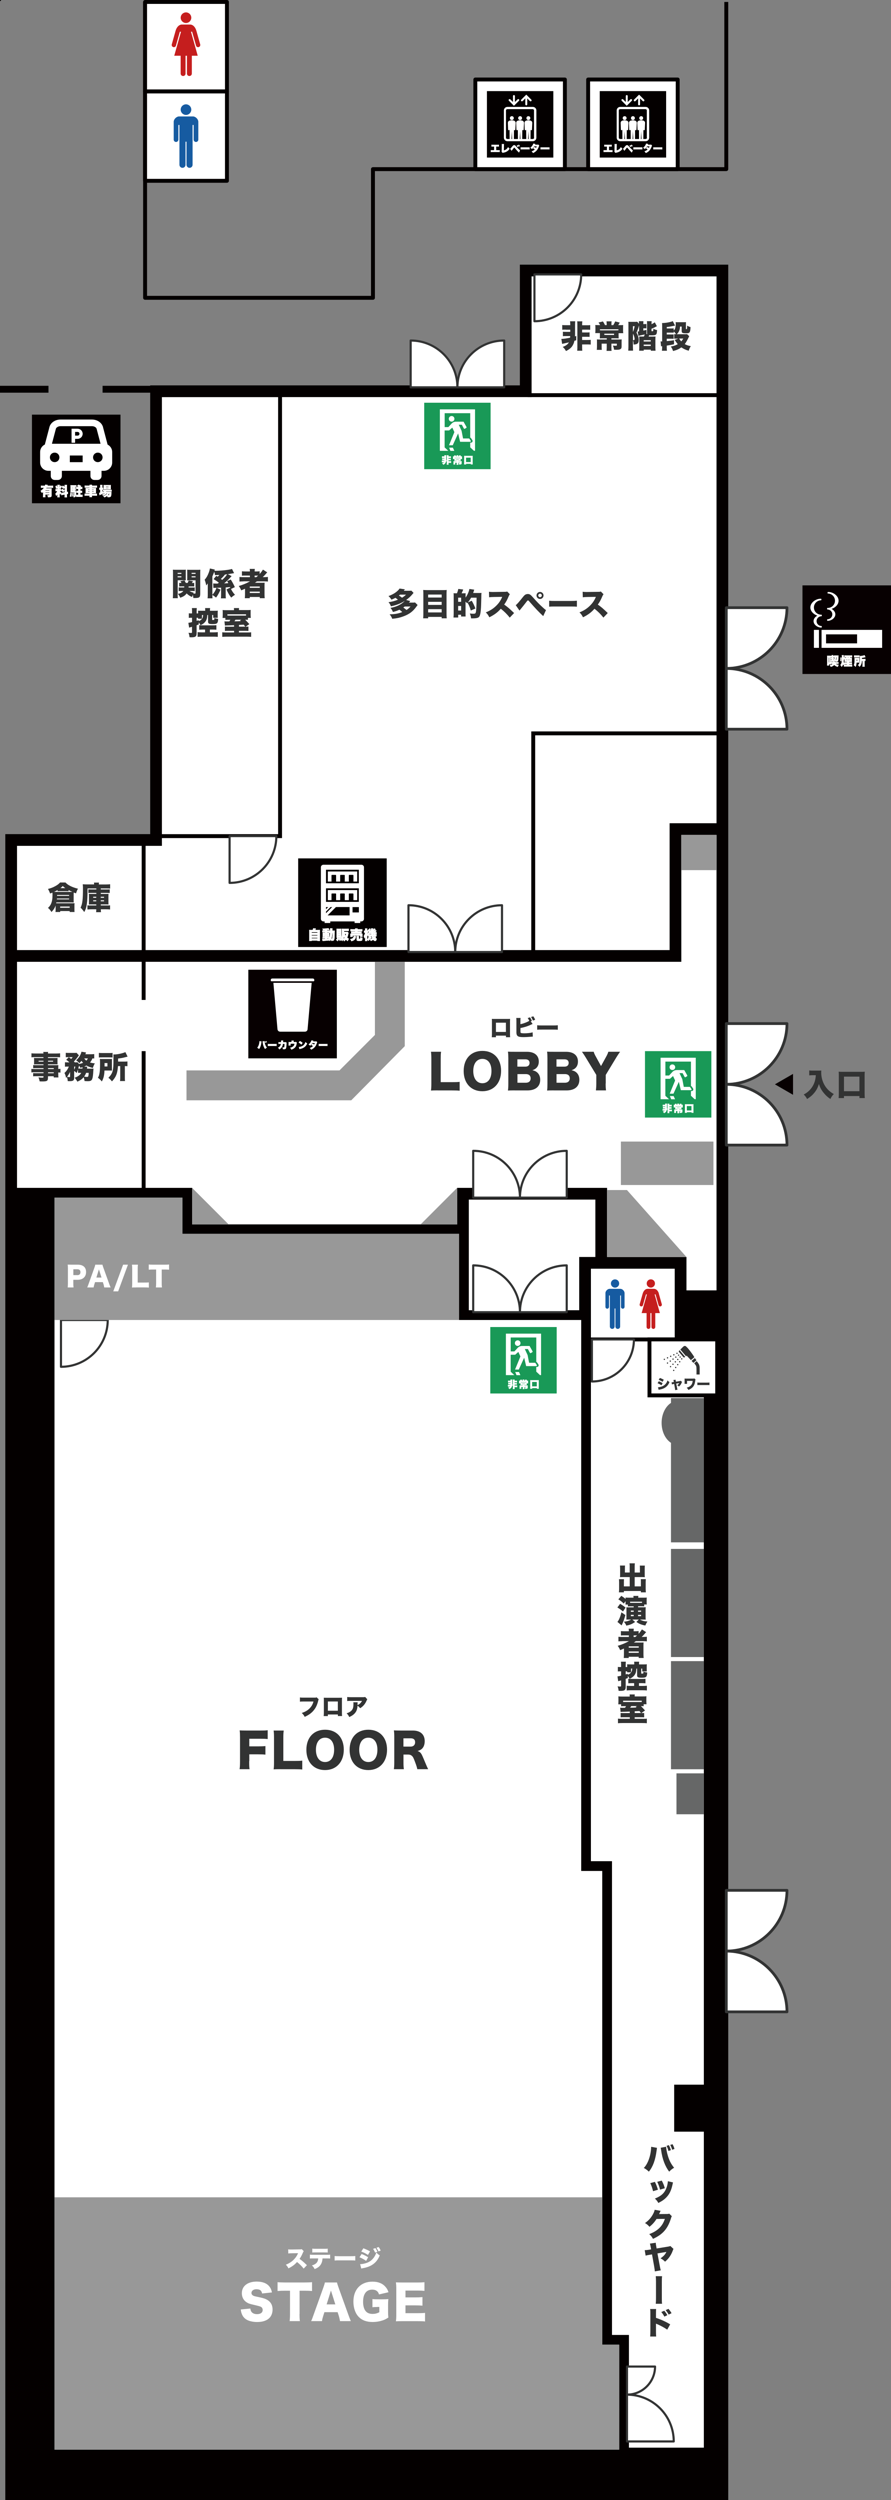 <?xml version="1.0" encoding="UTF-8"?>
<svg xmlns="http://www.w3.org/2000/svg" id="_レイヤー_2" viewBox="0 0 228.27 639.89">
  <rect x="0" y="0" width="228.27" height="639.89" fill="#808080" stroke="none"/>
  <defs>
    <style>
      .cls-1 {
        stroke-width: .55px;
      }

      .cls-1, .cls-2 {
        stroke: #323333;
      }

      .cls-1, .cls-2, .cls-3, .cls-4, .cls-5, .cls-6 {
        stroke-linejoin: round;
      }

      .cls-1, .cls-2, .cls-7, .cls-8, .cls-5 {
        fill: #fff;
      }

      .cls-2 {
        stroke-width: .71px;
      }

      .cls-3, .cls-9, .cls-10, .cls-11, .cls-8, .cls-5, .cls-6 {
        stroke: #040000;
      }

      .cls-3, .cls-9, .cls-12, .cls-11, .cls-4, .cls-6 {
        fill: none;
      }

      .cls-3, .cls-9, .cls-12, .cls-4 {
        stroke-width: .5px;
      }

      .cls-3, .cls-4 {
        stroke-linecap: round;
      }

      .cls-9, .cls-10, .cls-12, .cls-11, .cls-8 {
        stroke-miterlimit: 10;
      }

      .cls-10, .cls-13 {
        fill: #040000;
      }

      .cls-14 {
        fill: #165ba1;
      }

      .cls-15 {
        fill: #c51e1e;
      }

      .cls-12 {
        stroke: #fff;
      }

      .cls-4 {
        stroke: #333;
      }

      .cls-16 {
        fill: #989898;
      }

      .cls-17 {
        fill: #666767;
      }

      .cls-18 {
        fill: #070001;
      }

      .cls-19 {
        fill: #323333;
      }

      .cls-20 {
        fill: #199957;
      }
    </style>
  </defs>
  <g id="_レイヤー_1-2">
    <g>
      <polygon class="cls-10" points="1.86 639.39 1.86 214 38.98 214 38.98 99.14 133.69 99.14 133.69 68.24 186.07 68.24 186.07 639.39 1.86 639.39"/>
      <polygon class="cls-8" points="172.05 243.68 3.86 243.68 3.86 216 40.98 216 40.98 101.14 135.69 101.14 135.69 70.24 184.07 70.24 184.07 211.21 172.05 211.21 172.05 243.68"/>
      <polygon class="cls-8" points="3.86 245.68 174.05 245.68 174.05 213.21 184.07 213.21 184.07 330.78 175.37 330.78 175.37 322.23 155.03 322.23 155.03 304.54 117.61 304.54 117.61 313.89 48.73 313.89 48.73 304.54 3.86 304.54 3.86 245.68"/>
      <g>
        <polygon class="cls-7" points="13.46 627.49 13.46 306.04 47.23 306.04 47.23 315.31 118.11 315.31 118.11 337.36 149.39 337.36 149.39 478.38 154.79 478.38 154.79 599.64 159.13 599.64 159.13 627.49 13.46 627.49"/>
        <path class="cls-13" d="M46.73,306.54v9.27h70.88v22.05h31.29v141.02h5.39v121.26h4.34v26.86H13.96v-320.45h32.77M47.73,305.54H12.96v322.45h146.67v-28.86h-4.34v-121.26h-5.39v-141.02h-31.29v-22.05H47.73v-9.27h0Z"/>
      </g>
      <polygon class="cls-8" points="119.61 306.54 119.61 335.86 148.89 335.86 148.89 322.23 153.03 322.23 153.03 306.54 119.61 306.54"/>
      <polygon class="cls-8" points="150.89 324.23 150.89 476.88 156.29 476.88 156.29 598.14 160.63 598.14 160.63 626.99 180.82 626.99 180.82 545.11 173.22 545.11 173.22 534.08 180.82 534.08 180.82 357.16 183.74 357.16 183.74 342.83 173.37 342.83 173.37 324.23 150.89 324.23"/>
      <rect class="cls-8" x="3.86" y="216" width="32.94" height="27.68"/>
      <rect class="cls-8" x="40.98" y="101.14" width="30.77" height="112.86" transform="translate(112.73 315.15) rotate(180)"/>
      <rect class="cls-8" x="135.69" y="70.24" width="48.38" height="30.9"/>
      <polygon class="cls-8" points="184.07 211.21 184.07 187.71 136.61 187.71 136.61 243.68 172.05 243.68 172.05 211.21 184.07 211.21"/>
      <polyline class="cls-8" points="36.8 255.94 36.8 245.68 3.86 245.68 3.86 304.54 36.8 304.54 36.8 269.04"/>
      <polyline class="cls-6" points="37.17 .5 37.17 76.23 95.55 76.23 95.55 43.29 186.07 43.29 186.07 .5"/>
      <rect class="cls-5" x="121.78" y="20.35" width="22.94" height="22.94"/>
      <rect class="cls-5" x="150.68" y="20.35" width="22.94" height="22.94"/>
      <rect class="cls-8" x="150.89" y="324.23" width="22.47" height="18.61"/>
      <rect class="cls-8" x="166.39" y="342.83" width="17.35" height="14.33"/>
      <g>
        <path class="cls-19" d="M161.33,401c0-.39-.02-.65-.05-.86h1.37c-.04.26-.05.46-.05.86v1.5h1.34v-1.11c0-.28,0-.47-.03-.67h1.3c-.03.26-.04.42-.04.77v1.58c0,.27,0,.46.03.62-.18-.02-.37-.03-.63-.03h-1.97v2.38h1.59v-1.16c0-.27,0-.48-.03-.69h1.3c-.02.22-.04.49-.04.82v1.64c0,.46.02.69.05.92h-1.28v-.34h-4.35v.34h-1.28c.03-.26.05-.54.05-.92v-1.62c0-.33-.02-.64-.04-.83h1.3c-.02.18-.03.36-.03.7v1.14h1.49v-2.38h-1.83c-.28,0-.47,0-.66.03.02-.17.03-.38.03-.62v-1.58c0-.14-.02-.62-.04-.78h1.3c-.02.17-.03.38-.03.68v1.1h1.22v-1.5Z"/>
        <path class="cls-19" d="M158.86,410.5c.58.33.87.54,1.41.97l-.66,1.01c-.52-.46-.83-.67-1.44-1.04l.7-.94ZM160.22,413.37c-.26.97-.42,1.45-.74,2.18-.06.14-.1.2-.14.3q-.05.09-.09.18l-1.07-.9c.38-.43.73-1.28,1.03-2.45l1.01.7ZM159.8,410.44c-.5-.49-.79-.71-1.38-1.08l.76-.9c.5.32.76.51,1.1.8q0-.23-.02-.36c.21.02.4.03.79.03h1.25c0-.21,0-.28-.04-.45h1.29c-.02.16-.03.25-.04.45h1.37c.41,0,.62,0,.82-.03-.02.18-.03.33-.03.62v.53c0,.26,0,.46.04.62h-.67v.48c-.24-.02-.45-.03-.78-.03h-.78v.27h1.29c.36,0,.5,0,.66-.02-.02.22-.03.42-.03.68v1.78c0,.26,0,.48.03.72-.18-.02-.35-.02-.66-.02h-.81c.51.3,1.04.44,1.91.51-.24.35-.35.57-.54,1.02-.49-.09-.7-.14-1.06-.27-.48-.18-.73-.3-1.23-.65l.62-.61h-1.66l.72.62c-.85.56-1.25.72-2.25.94-.2-.44-.34-.66-.64-1.01.53-.05.78-.1,1.12-.21.31-.1.53-.2.75-.34h-.58c-.35,0-.44,0-.66.02.02-.21.03-.39.03-.7v-1.8c0-.32,0-.47-.02-.66.18,0,.32.02.63.02h1.24v-.27h-.71c-.33,0-.53,0-.77.03v-.48h-.62c.02-.18.03-.34.03-.58v-.29l-.48.64ZM164.48,409.96h-3.05v.3h3.05v-.3ZM161.62,412.23v.32h.73v-.32h-.73ZM161.62,413.33v.33h.73v-.33h-.73ZM163.47,412.55h.77v-.32h-.77v.32ZM163.47,413.66h.77v-.33h-.77v.33Z"/>
        <path class="cls-19" d="M159.45,420.07c-.42,0-.73.02-1.01.05v-1.18c.25.03.58.05,1.04.05h1.63v-.41h-1.11c-.42,0-.7,0-.93.03v-1.13c.23.03.57.05.98.05h1.06c0-.32-.02-.46-.06-.66h1.33c-.04.21-.05.33-.05.66h.37c.38,0,.67-.02.91-.05v.7c.31-.34.69-.85.84-1.13l1.09.71c-.1.1-.14.14-.35.39-.3.35-.47.53-.8.83h.38c.42,0,.69-.02.95-.05v1.18c-.26-.03-.62-.05-1.08-.05h-1.74c-.16.12-.22.16-.51.36h1.66c.39,0,.62,0,.83-.02-.02.24-.03.46-.03.87v2.13c0,.42.02.74.05.97h-1.27v-.31h-2.56v.31h-1.27c.03-.3.05-.62.05-.97v-1.45q-.66.3-.97.42c-.2-.48-.33-.71-.63-1.12,1.05-.3,2.01-.7,2.89-1.2h-1.7ZM161.08,421.73h2.56v-.34h-2.56v.34ZM161.08,423.05h2.56v-.35h-2.56v.35ZM162.75,418.99c.18-.14.28-.23.46-.4-.16,0-.22,0-.38,0h-.5v.41h.42Z"/>
        <path class="cls-19" d="M163.04,427.08c-.06.84-.15,1.2-.45,1.63-.3.42-.72.74-1.29.98-.18-.34-.27-.5-.45-.72v.52c-.26.1-.34.14-.55.22v2.08c0,.78-.3,1-1.3,1-.1,0-.26,0-.52-.02-.04-.48-.1-.72-.26-1.14.27.03.5.05.69.05.17,0,.21-.05.21-.25v-1.33c-.52.14-.62.18-.74.22l-.19-1.24c.22-.02.54-.07.93-.18v-1.11h-.28c-.18,0-.34,0-.55.03v-1.17c.19.03.34.04.57.04h.26v-.55c0-.43,0-.58-.04-.82h1.26c-.03.24-.04.39-.04.82v.55h.38v-.16c0-.27,0-.38-.02-.55.2.02.42.03.73.03h1.1v-.22c0-.17,0-.3-.03-.47h1.29c-.02.18-.03.31-.03.5v.19h1.26c.33,0,.54,0,.74-.03-.02.18-.03.35-.03.61v.62c0,.25,0,.42.03.6h-1.18v-.72h-.26v1.13c0,.13.03.16.15.16.13,0,.26-.02.31-.04.07-.03.1-.13.1-.35,0-.03,0-.07,0-.12.4.13.66.18.97.22-.02.51-.09.85-.22,1.02-.16.23-.47.31-1.22.31-.92,0-1.15-.13-1.15-.64v-1.69h-.17ZM161.67,427.08v.96h-1.01c0-.11.02-.15.02-.25h-.38v.79c.18-.06.28-.09.54-.18v.26c.44-.18.7-.38.87-.64.17-.24.22-.44.26-.94h-.3ZM161.94,430.81c-.37,0-.75.02-.97.04v-1.16c.25.02.56.04.98.04h2.47c.4,0,.69-.02.95-.04v1.16c-.28-.02-.58-.04-.93-.04h-.74v.71h1.01c.41,0,.74-.02,1.02-.05v1.21c-.3-.03-.64-.05-1-.05h-3.17c-.36,0-.7.02-1,.05v-1.21c.22.03.58.05.99.05h.91v-.71h-.54Z"/>
        <path class="cls-19" d="M161.33,434.21c0-.22,0-.35-.03-.51h1.33c-.02.13-.03.29-.03.51h2.03c.48,0,.7,0,.98-.04-.02.2-.02.3-.02.69v.59c0,.28.02.51.05.76h-.74v.5c-.22-.02-.3-.03-.71-.03.36.35.57.57,1.07,1.13l-.97.66c.37,0,.49,0,.74-.03v1.12c-.24-.02-.46-.03-.81-.03h-1.62v.41h2.13c.53,0,.74,0,.99-.05v1.18c-.26-.03-.65-.05-1.17-.05h-5.09c-.5,0-.87.02-1.14.05v-1.18c.26.04.48.05.99.05h2.04v-.41h-1.49c-.38,0-.61,0-.86.03v-1.12c.26.02.36.03.87.03h1.47v-.39c-.51.02-.89.04-1.13.05-.94.02-1.02.03-1.21.06l-.12-1.1c.19.02.3.03.46.03h.78c.11-.15.2-.29.27-.42h-.29c-.57,0-.76,0-.98.03v-.5h-.72c.03-.38.04-.5.04-.83v-.54c0-.27,0-.45-.03-.66.34.03.56.04,1,.04h1.9ZM164.41,435.3h-4.77v.34h4.77v-.34ZM161.71,436.68c-.1.15-.14.23-.27.41q.74,0,1.61-.05c-.06-.07-.1-.1-.19-.2l.37-.16h-1.51ZM164.22,438.46c-.22-.3-.28-.38-.39-.51q-.54.03-1.22.06v.45h1.62Z"/>
      </g>
      <g>
        <path class="cls-19" d="M168.32,549.75c-.02.06-.02.11-.02.13,0,.02-.02.1-.03.22l-.02.16-.03.18c-.32,2.45-.93,4.11-1.98,5.41-.35-.35-.86-.73-1.3-.95,1.09-1.1,1.84-3.29,1.88-5.42l1.52.27ZM170.66,549.46v.03c0,.3.15,1.21.29,1.74.4,1.54.9,2.58,1.75,3.61-.53.32-.89.61-1.26,1.01-1.06-1.39-1.76-3.25-2.06-5.49,0-.08-.02-.14-.02-.15l-.06-.3v-.08s-.02-.05-.04-.1l1.4-.26ZM171.37,549.06c.2.38.37.78.51,1.29l-.63.2c-.11-.45-.28-.91-.48-1.32l.6-.17ZM172.21,550.25c-.12-.42-.29-.86-.5-1.25l.59-.18c.23.41.39.79.5,1.21l-.6.22Z"/>
        <path class="cls-19" d="M167.78,558.46c.31.59.56,1.25.78,2.01l-1.25.38c-.21-.84-.37-1.31-.71-2.07l1.18-.32ZM172.43,558.6c-.05.14-.06.18-.12.49-.24,1.13-.55,1.94-1,2.61-.43.64-1,1.18-1.68,1.62-.28.18-.5.3-.97.54-.27-.49-.43-.69-.88-1.13,1.61-.62,2.48-1.42,2.97-2.76.21-.55.34-1.21.35-1.68l1.32.31ZM169.54,558.13c.42.82.57,1.18.78,1.95l-1.22.37c-.15-.66-.37-1.26-.72-2.01l1.17-.31Z"/>
        <path class="cls-19" d="M169.25,565.87c-.04.07-.06.1-.1.2-.02.02-.03.07-.06.12-.03.08-.06.14-.07.17q-.1.23-.16.34l2.01-.02c.31,0,.4-.02.59-.09l.66.66c-.1.16-.12.21-.23.57-.41,1.33-.95,2.37-1.66,3.17-.73.83-1.63,1.46-2.94,2.06-.26-.51-.51-.82-.96-1.22,1.14-.42,1.97-.93,2.67-1.63.59-.6,1.04-1.35,1.33-2.27l-2.13.02c-.52.82-1.05,1.41-1.81,2.01-.41-.46-.61-.64-1.14-.96.98-.69,1.61-1.42,2.13-2.44.21-.42.3-.68.34-.96l1.51.27Z"/>
        <path class="cls-19" d="M172.54,575.63c-.07.12-.09.16-.21.5-.2.58-.57,1.25-.96,1.75-.26.33-.5.58-.99,1.01-.4-.4-.61-.56-1.15-.86.82-.58,1.19-1,1.49-1.64l-2.28.38.56,3.03c.14.74.19.98.3,1.3l-1.54.27c-.02-.34-.05-.58-.18-1.34l-.54-3.01-.58.1c-.54.09-.65.11-1.05.22l-.24-1.4c.46-.02.62-.03,1.11-.11l.53-.09-.08-.46c-.1-.57-.13-.7-.23-1.02l1.5-.22c.02.31.03.42.14,1l.08.47,3.06-.5c.22-.04.3-.06.46-.14l.82.76Z"/>
        <path class="cls-19" d="M169.62,582.59c-.05.49-.06.75-.06,1.45v4.17c0,.8,0,1.02.06,1.45h-1.62c.05-.45.06-.9.06-1.47v-4.12c0-.64-.02-1.1-.06-1.47h1.62Z"/>
        <path class="cls-19" d="M166.57,598.03c.03-.34.04-.57.05-1.22v-4.65c0-.69,0-.73-.06-1.16h1.54c-.03.21-.03.34-.04,1.17v1.1c1.26.41,2.52.98,3.64,1.66l-.76,1.36c-.66-.47-1.59-.98-2.52-1.39-.24-.1-.26-.1-.29-.12-.02,0-.04-.02-.07-.04v2.08c0,.59.02,1.02.05,1.22h-1.54ZM170.18,591.44c.31.35.57.72.79,1.14l-.76.37c-.26-.5-.47-.8-.79-1.17l.76-.34ZM171.25,590.96c.29.32.52.62.8,1.11l-.74.36c-.28-.5-.5-.82-.78-1.14l.72-.33Z"/>
      </g>
      <g>
        <path class="cls-19" d="M170.03,347.93s.02.09.05.12c.03.03.08.05.12.05s.09-.02.12-.05c.03-.03.05-.08.05-.12,0-.05-.02-.09-.05-.12-.03-.03-.08-.05-.12-.05s-.09.02-.12.05c-.03.03-.05.08-.05.12Z"/>
        <path class="cls-19" d="M178.47,348.4l-.62.52c.05.06.1.13.16.21.07.09.12.17.17.23.05.07.08.12.11.17.02.03.03.06.05.1.02.04.03.08.04.13.02.07.03.15.04.25.01.14.02.33.02.57v1.23s.81,0,.81,0v-1.23c0-.19,0-.35,0-.5,0-.15-.02-.28-.04-.4-.01-.08-.03-.16-.06-.24-.03-.1-.07-.2-.12-.29-.03-.05-.06-.1-.09-.15-.04-.06-.07-.11-.12-.17-.05-.07-.1-.13-.15-.21-.07-.1-.13-.18-.19-.24Z"/>
        <polygon class="cls-19" points="178.02 347.6 177.17 348.33 177.64 348.83 178.43 348.17 178.02 347.6"/>
        <path class="cls-19" d="M173.27,346.38s.02.09.05.12c.03.03.08.05.12.05s.09-.02.12-.05c.03-.03.05-.08.05-.12s-.02-.09-.05-.12c-.03-.03-.08-.05-.12-.05s-.09.02-.12.05c-.03.03-.05.08-.05.12Z"/>
        <path class="cls-19" d="M171.17,347.47c-.04-.09-.14-.12-.23-.08-.09.04-.12.14-.08.23.04.09.14.12.23.08.09-.04.12-.14.08-.23Z"/>
        <path class="cls-19" d="M171.98,347.08c-.04-.09-.14-.12-.23-.08-.09.04-.12.14-.08.23.04.09.14.12.23.08.09-.04.12-.14.08-.23Z"/>
        <path class="cls-19" d="M172.79,346.69c-.04-.09-.14-.12-.23-.08-.09.04-.12.14-.08.23.04.09.14.12.23.08.09-.04.12-.14.08-.23Z"/>
        <path class="cls-19" d="M173.73,346.98s.08.05.12.05.09-.02.12-.05c.03-.03.05-.08.05-.12,0-.05-.02-.09-.05-.12-.03-.03-.08-.05-.12-.05s-.09.02-.12.05c-.03.03-.05.08-.05.12s.02.09.05.12Z"/>
        <path class="cls-19" d="M173.24,347.5c.08-.05.1-.16.04-.24-.05-.08-.16-.09-.24-.04-.08.05-.1.16-.04.24.05.08.16.1.24.04Z"/>
        <path class="cls-19" d="M171.62,348.24c-.08.05-.1.16-.04.24.05.08.16.1.24.04.08-.05.1-.16.04-.24-.05-.08-.16-.1-.24-.04Z"/>
        <path class="cls-19" d="M172.57,347.77c-.06-.08-.16-.1-.24-.04-.08.05-.1.16-.04.24.05.08.16.1.24.04.08-.06.1-.16.04-.24Z"/>
        <path class="cls-19" d="M170.89,348.76s-.05.08-.05.12.02.09.05.12c.03.03.08.05.12.05s.09-.02.12-.05c.03-.03.05-.08.05-.12s-.02-.09-.05-.12c-.03-.03-.08-.05-.12-.05s-.09.02-.12.05Z"/>
        <path class="cls-19" d="M174.54,347.69s-.05.08-.05.12c0,.05.02.09.05.12.03.03.08.05.12.05s.09-.02.12-.05c.03-.03.05-.08.05-.12s-.02-.09-.05-.12-.08-.05-.12-.05-.09.02-.12.05Z"/>
        <path class="cls-19" d="M174,348.45c-.05.08-.04.18.04.24.08.05.18.04.24-.04.05-.08.04-.18-.04-.24-.08-.05-.18-.04-.24.04Z"/>
        <path class="cls-19" d="M173.49,349.19c-.05.08-.04.18.04.24.08.05.18.04.24-.04.05-.08.04-.18-.04-.24-.08-.05-.18-.04-.24.04Z"/>
        <path class="cls-19" d="M172.97,349.92c-.05.08-.04.18.04.24.08.05.18.04.24-.04.05-.08.04-.18-.04-.24-.08-.05-.18-.04-.24.04Z"/>
        <path class="cls-19" d="M172.48,350.64s-.05.08-.05.12.02.09.05.12c.03.03.08.05.12.05s.09-.02.12-.05c.03-.03.05-.08.05-.12,0-.05-.02-.09-.05-.12-.03-.03-.08-.05-.12-.05s-.09.02-.12.05Z"/>
        <path class="cls-19" d="M174.25,347.51s.09-.02.12-.05c.03-.03.05-.08.05-.12s-.02-.09-.05-.12c-.03-.03-.08-.05-.12-.05s-.09.02-.12.05c-.03.03-.05.08-.05.12,0,.05.02.09.05.12.03.03.08.05.12.05Z"/>
        <path class="cls-19" d="M172.9,348.45c-.07.07-.07.18,0,.24.07.07.18.07.24,0,.07-.07.07-.18,0-.24-.07-.07-.18-.07-.24,0Z"/>
        <path class="cls-19" d="M172.29,349.07c-.07.07-.07.18,0,.24.07.07.18.07.24,0,.07-.07.07-.18,0-.24-.07-.07-.18-.07-.24,0Z"/>
        <path class="cls-19" d="M173.76,348.08c.07-.07.07-.18,0-.24-.07-.07-.18-.07-.24,0-.07.07-.07.18,0,.24.07.07.18.07.24,0Z"/>
        <path class="cls-19" d="M171.67,349.68s-.05.08-.05.12.02.09.05.12c.03.03.08.05.12.05s.09-.02.12-.05c.03-.03.05-.08.05-.12s-.02-.09-.05-.12c-.03-.03-.08-.05-.12-.05s-.09.02-.12.05Z"/>
        <path class="cls-19" d="M174.3,345.42l1.45,1.71.18-.14,1.07,1.14.88-.74s-.11-.38-1.52-2.15c-.16-.21-.55-.57-.55-.57-.08-.1-.2-.16-.32-.17-.13-.01-.25.03-.35.11l-.11.09-.73.72Z"/>
        <path class="cls-19" d="M173.96,346.06l1.11,1.31c.08.1.22.11.32.04l.15-.12-1.43-1.69-.14.14c-.09.09-.09.23-.01.32Z"/>
      </g>
      <g>
        <rect class="cls-13" x="26.28" y="98.75" width="12.42" height="1.76"/>
        <rect class="cls-13" y="98.75" width="12.42" height="1.76"/>
        <line class="cls-9"/>
      </g>
      <line class="cls-9"/>
      <line class="cls-9"/>
      <g>
        <line class="cls-3"/>
        <line class="cls-3"/>
        <line class="cls-3"/>
        <line class="cls-3"/>
        <line class="cls-4"/>
        <line class="cls-3"/>
      </g>
      <g>
        <path class="cls-1" d="M133.21,335.86c0-6.62-5.36-11.98-11.98-11.98v11.98h11.98Z"/>
        <path class="cls-1" d="M133.21,335.86c0-6.62,5.36-11.98,11.98-11.98v11.98h-11.98Z"/>
      </g>
      <g>
        <path class="cls-1" d="M160.63,612.92c3.97,0,7.19-3.22,7.19-7.19h-7.19v7.19Z"/>
        <path class="cls-1" d="M160.63,612.92c6.62,0,11.98,5.36,11.98,11.98h-11.98v-11.98Z"/>
      </g>
      <g>
        <path class="cls-2" d="M186.07,499.39c8.59,0,15.55-6.96,15.55-15.55h-15.55v15.55Z"/>
        <path class="cls-2" d="M186.07,499.39c8.59,0,15.55,6.96,15.55,15.55h-15.55v-15.55Z"/>
      </g>
      <g>
        <path class="cls-1" d="M133.21,306.54c0-6.62-5.36-11.98-11.98-11.98v11.98h11.98Z"/>
        <path class="cls-1" d="M133.21,306.54c0-6.62,5.36-11.98,11.98-11.98v11.98h-11.98Z"/>
      </g>
      <g>
        <path class="cls-1" d="M116.63,243.68c0-6.62-5.36-11.98-11.98-11.98v11.98h11.98Z"/>
        <path class="cls-1" d="M116.63,243.68c0-6.62,5.36-11.98,11.98-11.98v11.98h-11.98Z"/>
      </g>
      <g>
        <path class="cls-1" d="M117.19,99.14c0-6.62-5.36-11.98-11.98-11.98v11.98h11.98Z"/>
        <path class="cls-1" d="M117.19,99.14c0-6.62,5.36-11.98,11.98-11.98v11.98h-11.98Z"/>
      </g>
      <path class="cls-1" d="M70.8,214c0,6.62-5.36,11.98-11.98,11.98v-11.98s11.98,0,11.98,0Z"/>
      <path class="cls-1" d="M27.6,337.86c0,6.62-5.36,11.98-11.98,11.98v-11.98s11.98,0,11.98,0Z"/>
      <path class="cls-1" d="M162.41,342.83c0,5.95-4.82,10.77-10.77,10.77v-10.77s10.77,0,10.77,0Z"/>
      <path class="cls-1" d="M148.9,70.24c0,6.62-5.36,11.98-11.98,11.98v-11.98s11.98,0,11.98,0Z"/>
      <g>
        <path class="cls-2" d="M186.07,277.54c8.59,0,15.55-6.96,15.55-15.55h-15.55v15.55Z"/>
        <path class="cls-2" d="M186.07,277.54c8.59,0,15.55,6.96,15.55,15.55h-15.55v-15.55Z"/>
      </g>
      <g>
        <path class="cls-2" d="M186.07,171.09c8.59,0,15.55-6.96,15.55-15.55h-15.55v15.55Z"/>
        <path class="cls-2" d="M186.07,171.09c8.59,0,15.55,6.96,15.55,15.55h-15.55v-15.55Z"/>
      </g>
      <polygon class="cls-18" points="198.53 277.54 203.17 280.22 203.17 274.87 198.53 277.54"/>
      <polygon class="cls-16" points="89.99 281.63 47.78 281.63 47.78 273.97 86.98 273.97 96.05 264.9 96.05 246.17 103.7 246.17 103.7 267.77 89.99 281.63"/>
      <polygon class="cls-16" points="13.96 562.41 154.29 562.41 154.29 600.14 158.63 600.14 158.63 626.99 13.96 626.99 13.96 562.41"/>
      <polygon class="cls-16" points="117.61 337.86 13.96 337.86 13.96 306.54 46.73 306.54 46.73 315.81 117.61 315.81 117.61 337.86"/>
      <rect class="cls-17" x="173.31" y="453.9" width="7.01" height="10.47"/>
      <rect class="cls-17" x="171.9" y="425.17" width="8.43" height="27.68"/>
      <rect class="cls-17" x="171.9" y="396.45" width="8.43" height="27.68"/>
      <path class="cls-17" d="M171.9,357.86v1.22c-1.42.92-2.4,2.86-2.4,5.11s.98,4.19,2.4,5.11v25.47h8.43v-36.92h-8.43Z"/>
      <ellipse class="cls-12"/>
      <rect class="cls-16" x="159.07" y="292.19" width="23.71" height="11.12"/>
      <polygon class="cls-16" points="160.63 304.6 155.54 304.6 155.54 321.72 175.85 321.72 160.63 304.6"/>
      <polygon class="cls-16" points="107.76 313.39 117.11 313.39 117.11 304.04 107.76 313.39"/>
      <polygon class="cls-16" points="58.57 313.39 49.22 313.39 49.22 304.04 58.57 313.39"/>
      <rect class="cls-16" x="174.55" y="213.71" width="9.01" height="9.01"/>
      <g>
        <path class="cls-7" d="M64.14,590.88c.05.43.13.64.31.88.29.36.78.56,1.39.56.92,0,1.46-.4,1.46-1.07,0-.37-.19-.69-.5-.83-.25-.12-.55-.2-1.78-.49-1.09-.24-1.47-.38-1.91-.69-.75-.52-1.15-1.32-1.15-2.28,0-1.83,1.47-2.98,3.82-2.98,1.51,0,2.66.46,3.3,1.35.3.39.44.75.59,1.43l-2.52.27c-.14-.77-.57-1.09-1.47-1.09-.73,0-1.26.39-1.26.94,0,.33.18.58.56.76q.24.11,1.64.39c.9.19,1.47.39,1.93.68.86.54,1.28,1.33,1.28,2.42,0,.89-.29,1.65-.83,2.19-.69.67-1.74,1.01-3.13,1.01-1.01,0-2.01-.21-2.65-.58-.59-.33-1.03-.84-1.28-1.52-.12-.29-.18-.56-.26-1.11l2.47-.24Z"/>
        <path class="cls-7" d="M76.73,592.31c0,.71.02,1.24.1,1.79h-2.63c.07-.56.1-1.05.1-1.79v-5.99h-1.4c-.75,0-.95.01-1.79.08v-2.27c.39.05,1.05.08,1.77.08h5.21c.83,0,1.31-.02,1.85-.08v2.27c-.54-.06-1-.08-1.85-.08h-1.34v5.99Z"/>
        <path class="cls-7" d="M87.11,594.1c-.1-.57-.17-.88-.29-1.28l-.32-1.01h-3.39l-.32,1.01c-.15.48-.24.84-.3,1.28h-2.78c.18-.36.29-.64.57-1.45l2.57-7.16c.21-.58.32-.94.38-1.28h3.1c.08.34.17.65.4,1.28l2.58,7.16c.23.63.42,1.12.57,1.45h-2.78ZM84.79,586.25l-1.11,3.57h2.23l-1.13-3.57Z"/>
        <path class="cls-7" d="M96.6,590.49c-.61,0-.81.01-1.18.06v-2.1c.44.06.73.07,1.56.07h.95c.61,0,1.05-.01,1.57-.06-.06.45-.08.84-.08,1.62v1.33c0,.84.01,1.22.08,1.77-.65.42-.97.57-1.51.75-.77.26-1.64.4-2.52.4-1.51,0-2.69-.42-3.53-1.27-.9-.9-1.4-2.32-1.4-3.95,0-3.13,1.89-5.11,4.89-5.11,1.49,0,2.62.46,3.4,1.42.32.37.51.72.7,1.29l-2.43.56c-.13-.43-.27-.65-.53-.86-.31-.25-.7-.37-1.2-.37-1.52,0-2.35,1.11-2.35,3.1,0,1.11.25,1.96.73,2.48.38.42.96.64,1.71.64.63,0,1.14-.13,1.72-.43v-1.36h-.57Z"/>
        <path class="cls-7" d="M108.88,594.19c-.51-.06-.94-.08-1.96-.08h-3.74c-.9,0-1.24.01-1.75.04.07-.48.1-.92.1-1.74v-6.49c0-.74-.02-1.15-.1-1.74.49.02.82.04,1.75.04h3.79c.81,0,1.21-.02,1.77-.08v2.22c-.55-.06-.97-.08-1.77-.08h-3.09v1.75h2.57c.78,0,1.07-.01,1.78-.08v2.2c-.56-.06-.96-.08-1.78-.08h-2.57v2h3.07c.9,0,1.43-.02,1.94-.08v2.22Z"/>
      </g>
      <g>
        <path class="cls-7" d="M77.8,580.66c-.52-.65-1.04-1.17-1.71-1.69-.56.66-1.27,1.18-2.19,1.63-.21-.42-.33-.59-.67-.94.77-.3,1.39-.68,1.93-1.2.55-.53.92-1.06,1.2-1.75l-1.55.02c-.51.01-.7.02-.95.06l-.03-1.06c.23.03.39.04.62.04.05,0,.16,0,.33,0l2.04-.03c.28,0,.32,0,.48-.07l.52.54c-.09.09-.12.15-.21.35-.32.74-.54,1.16-.87,1.61.72.52.96.73,1.89,1.61l-.83.88Z"/>
        <path class="cls-7" d="M82.63,578.04c-.05.7-.16,1.09-.43,1.54-.33.54-.77.88-1.59,1.21-.21-.43-.34-.6-.7-.94,1.09-.32,1.56-.85,1.61-1.8h-1.22c-.49,0-.66,0-.9.03v-1c.26.04.42.05.92.05h3.31c.53,0,.68,0,.95-.04v.99c-.35-.03-.4-.03-.93-.03h-1.02ZM80.01,575.54c.27.04.4.05.92.05h2.08c.55,0,.69,0,.95-.05v1.01c-.23-.02-.33-.03-.93-.03h-2.12c-.52,0-.68,0-.9.03v-1.01Z"/>
        <path class="cls-7" d="M85.74,577.44c.28.04.6.05,1.22.05h2.84c.59,0,.82-.01,1.22-.05v1.15c-.29-.03-.55-.04-1.23-.04h-2.83c-.67,0-.86,0-1.23.04v-1.15Z"/>
        <path class="cls-7" d="M92.65,576.92c.64.25,1.2.53,1.66.84l-.51.93c-.43-.33-1.09-.7-1.7-.93l.55-.85ZM92.27,579.52c.52,0,1.28-.16,1.83-.38,1.11-.44,1.9-1.32,2.32-2.6.29.32.56.55.87.74-.76,1.87-2.11,2.89-4.31,3.27-.21.04-.3.07-.42.1l-.3-1.13ZM93.09,575.46c.65.24,1.3.54,1.71.79l-.53.91c-.55-.37-1.18-.68-1.71-.85l.53-.84ZM96.17,575.41c.21.27.39.61.52.95l-.59.21c-.16-.39-.31-.67-.52-.96l.59-.2ZM97,575.13c.2.25.36.53.53.92l-.57.21c-.17-.39-.32-.67-.52-.93l.56-.19Z"/>
      </g>
      <g>
        <path class="cls-19" d="M63.84,450.76c0,1.12.01,1.55.1,2.07h-2.56c.08-.52.11-1,.11-2.03v-6.16c0-.78-.02-1.18-.09-1.74.49.02.82.04,1.74.04h3.44c1.05,0,1.44-.01,2-.08v2.26c-.52-.06-.99-.08-1.98-.08h-2.73v1.95h2.23c.93,0,1.38-.02,1.9-.08v2.2c-.52-.06-1-.08-1.9-.08h-2.23v1.75Z"/>
        <path class="cls-19" d="M71.86,452.83c-.82,0-1.31.01-1.76.04.07-.42.1-.94.1-1.74v-6.28c0-.83-.02-1.34-.1-1.91h2.59c-.08.62-.1.95-.1,1.88v5.9h2.88c1.01,0,1.41-.01,1.97-.08v2.28c-.44-.06-1.02-.08-1.97-.08h-3.61Z"/>
        <path class="cls-19" d="M88.08,447.84c0,3.14-1.91,5.22-4.8,5.22s-4.79-2.03-4.79-5.18,1.88-5.15,4.8-5.15,4.79,2,4.79,5.11ZM85.6,447.86c0-1.92-.88-3.09-2.32-3.09s-2.34,1.18-2.34,3.09.89,3.14,2.34,3.14,2.32-1.19,2.32-3.14Z"/>
        <path class="cls-19" d="M99.16,447.84c0,3.14-1.91,5.22-4.8,5.22s-4.79-2.03-4.79-5.18,1.88-5.15,4.8-5.15,4.79,2,4.79,5.11ZM96.69,447.86c0-1.92-.88-3.09-2.32-3.09s-2.34,1.18-2.34,3.09.89,3.14,2.34,3.14,2.32-1.19,2.32-3.14Z"/>
        <path class="cls-19" d="M106.91,452.83c-.07-.38-.21-.87-.58-1.85-.38-1.03-.52-1.31-.82-1.57-.25-.23-.55-.32-.93-.32h-1.21v1.95c0,.81.02,1.25.1,1.79h-2.56c.07-.55.1-.9.1-1.78v-6.4c0-.74-.02-1.18-.1-1.75.52.02.96.04,1.77.04h3.09c1.93,0,3.04,1,3.04,2.71,0,.84-.24,1.51-.7,1.95-.3.27-.55.4-1.13.59.61.19.88.46,1.26,1.31.18.38.34.79.88,2.07.13.33.27.63.57,1.26h-2.78ZM105.22,447.05c.7,0,1.13-.43,1.13-1.11s-.38-1.01-1.12-1.01h-1.87v2.12h1.85Z"/>
      </g>
      <g>
        <path class="cls-19" d="M81.65,434.96c-.07.1-.08.13-.12.33-.27,1.11-.62,1.85-1.2,2.53-.55.66-1.22,1.14-2.27,1.62-.23-.45-.36-.61-.75-1,.86-.28,1.48-.64,2.01-1.17.5-.51.8-1.05.99-1.76h-2.47c-.58,0-.68,0-1,.04v-1.08c.26.04.43.05,1.02.05h2.83c.2,0,.3-.02.43-.08l.54.52Z"/>
        <path class="cls-19" d="M84,438.83v.41h-1.08c.04-.33.05-.53.05-.97v-3.06c0-.26,0-.44-.02-.68.21.02.33.02.72.02h3.21c.37,0,.46,0,.74-.02-.01.21-.02.42-.02.7v3.02c0,.46.01.74.04.98h-1.08v-.4h-2.55ZM86.55,435.5h-2.55v2.37h2.55v-2.37Z"/>
        <path class="cls-19" d="M94.11,434.95c-.09.1-.11.12-.18.31-.38.89-.89,1.49-1.66,1.97-.21-.27-.4-.46-.67-.65-.04.62-.14,1.05-.35,1.45-.21.38-.52.72-.93,1-.24.17-.45.27-.84.46-.24-.47-.33-.61-.68-.96.65-.21,1.08-.47,1.36-.83.29-.37.39-.79.39-1.58,0-.19,0-.28-.04-.41h1.12c-.02.12-.02.17-.03.51,0,0,0,.15,0,.21t.14-.07c.43-.22.79-.58,1-1.01h-2.84c-.45,0-.66.01-.95.04v-1.04c.27.04.48.05.96.05h3.12c.33,0,.38,0,.51-.07l.56.62Z"/>
      </g>
      <g>
        <path class="cls-19" d="M112.17,279.09c-.82,0-1.31.01-1.76.04.07-.42.1-.94.1-1.74v-6.28c0-.83-.02-1.34-.1-1.91h2.59c-.08.62-.09.95-.09,1.88v5.9h2.88c1.01,0,1.41-.01,1.97-.08v2.28c-.44-.06-1.02-.08-1.97-.08h-3.61Z"/>
        <path class="cls-19" d="M128.38,274.09c0,3.14-1.91,5.22-4.8,5.22s-4.79-2.03-4.79-5.18,1.88-5.15,4.8-5.15,4.79,2,4.79,5.11ZM125.91,274.12c0-1.92-.88-3.09-2.32-3.09s-2.34,1.18-2.34,3.09.89,3.14,2.34,3.14,2.32-1.19,2.32-3.14Z"/>
        <path class="cls-19" d="M131.89,279.09c-.9,0-1.25.01-1.76.04.07-.51.1-.92.1-1.75v-6.5c0-.63-.02-1.14-.1-1.71.61.04.77.04,1.75.04h3.11c1.93,0,3.05.93,3.05,2.5,0,.73-.24,1.3-.69,1.7-.26.23-.47.34-.96.52.58.13.89.27,1.24.57.51.45.77,1.09.77,1.88,0,1.71-1.21,2.72-3.28,2.72h-3.23ZM134.65,273.01c.63,0,1.02-.37,1.02-.95s-.37-.92-1.05-.92h-2.07v1.87h2.09ZM132.56,277.13h2.19c.75,0,1.2-.42,1.2-1.12s-.45-1.09-1.21-1.09h-2.17v2.21Z"/>
        <path class="cls-19" d="M141.92,279.09c-.9,0-1.25.01-1.76.04.07-.51.09-.92.09-1.75v-6.5c0-.63-.02-1.14-.09-1.71.61.04.77.04,1.75.04h3.11c1.93,0,3.05.93,3.05,2.5,0,.73-.24,1.3-.69,1.7-.26.23-.47.34-.96.52.58.13.89.27,1.24.57.51.45.77,1.09.77,1.88,0,1.71-1.21,2.72-3.28,2.72h-3.23ZM144.67,273.01c.63,0,1.02-.37,1.02-.95s-.37-.92-1.05-.92h-2.07v1.87h2.09ZM142.58,277.13h2.19c.75,0,1.2-.42,1.2-1.12s-.45-1.09-1.21-1.09h-2.18v2.21Z"/>
        <path class="cls-19" d="M155.16,277.33c0,.62.02,1.14.1,1.76h-2.59c.06-.55.1-1.09.1-1.76v-2.2l-2.73-4.49c-.21-.37-.48-.76-.95-1.44h3.01c.13.42.26.73.56,1.25l1.32,2.41,1.32-2.4c.3-.55.46-.92.55-1.26h3.01c-.35.5-.8,1.18-.95,1.44l-2.72,4.49v2.2Z"/>
      </g>
      <g>
        <path class="cls-19" d="M127.06,265.08v.41h-1.08c.04-.33.05-.53.05-.97v-3.06c0-.26,0-.44-.02-.68.21.02.33.02.72.02h3.21c.37,0,.46,0,.74-.02-.01.21-.02.42-.02.7v3.02c0,.46.01.74.04.98h-1.08v-.4h-2.55ZM129.61,261.76h-2.55v2.37h2.55v-2.37Z"/>
        <path class="cls-19" d="M136.47,262.07c-.14.07-.16.08-.3.14-.89.43-1.76.72-2.83.92v.67q0,.38.02.46c.04.11.11.16.29.18.21.02.39.04.63.04.34,0,.8-.02,1.16-.06.44-.05.67-.09,1.02-.19l.04,1.1c-.14,0-.32.01-.61.04-.6.05-1.26.09-1.74.09-.81,0-1.22-.07-1.5-.26-.18-.14-.29-.33-.33-.64-.02-.12-.02-.29-.02-.63v-2.59c0-.4-.01-.6-.04-.79h1.11c-.03.18-.04.33-.04.8v.8c.71-.14,1.64-.49,2.27-.85-.11-.26-.23-.48-.41-.72l.59-.19c.2.28.36.57.49.91l-.3.11.48.67ZM136.62,260.12c.19.26.33.51.49.89l-.57.21c-.17-.39-.31-.65-.49-.91l.56-.18Z"/>
        <path class="cls-19" d="M137.63,262.42c.28.04.6.05,1.22.05h2.84c.59,0,.82-.01,1.22-.05v1.15c-.29-.03-.55-.04-1.23-.04h-2.83c-.67,0-.86,0-1.23.04v-1.15Z"/>
      </g>
      <g>
        <path class="cls-19" d="M168.79,353.54c.4.16.66.29.97.49l-.3.55c-.3-.22-.61-.39-1-.54l.32-.5ZM168.57,355.07c.31,0,.74-.1,1.08-.23.41-.16.72-.4.98-.75.17-.23.27-.44.38-.77.21.22.31.31.51.43-.18.42-.32.66-.54.91-.35.41-.79.68-1.35.86-.21.07-.36.1-.64.15-.1.02-.17.04-.25.06l-.17-.66ZM169.06,352.69c.41.15.71.29,1,.46l-.31.53c-.36-.23-.65-.38-1-.5l.31-.49Z"/>
        <path class="cls-19" d="M172.59,353.52c-.02-.14-.04-.21-.07-.3l.57-.08c0,.1,0,.18.03.3l.04.21,1.03-.17c.12-.02.15-.03.21-.07l.33.3s-.04.06-.09.19c-.15.41-.34.68-.7.99-.16-.16-.26-.24-.44-.34.23-.15.39-.32.52-.55l-.77.13.21,1.08c.05.26.07.34.12.49l-.61.11c0-.14-.02-.25-.06-.49l-.19-1.09-.23.04c-.14.02-.23.05-.35.08l-.09-.54c.13,0,.21-.01.37-.04l.21-.04-.04-.22Z"/>
        <path class="cls-19" d="M175.37,354.2c.02-.16.02-.21.02-.46v-.54c0-.2,0-.25-.01-.36.16.02.22.02.4.02h1.81c.16,0,.21,0,.3-.05l.31.28c-.04.06-.04.08-.06.18-.09.73-.21,1.12-.45,1.5-.2.3-.47.54-.85.76-.15.09-.26.14-.49.23-.11-.22-.21-.37-.42-.58.32-.09.5-.16.71-.29.52-.33.75-.73.82-1.45h-1.44v.31c0,.26,0,.33.02.45h-.67Z"/>
        <path class="cls-19" d="M178.65,353.86c.16.02.35.03.72.03h1.67c.35,0,.48,0,.72-.03v.67c-.17-.02-.32-.02-.72-.02h-1.66c-.39,0-.51,0-.72.02v-.67Z"/>
      </g>
      <g>
        <path class="cls-19" d="M11.14,273.4h-1.91c-.27,0-.51,0-.73.02v-.81c.19.02.38.03.74.03h1.9v-.22h-1.73c-.29,0-.5,0-.7.02.02-.16.02-.34.02-.54v-.53c0-.22,0-.38-.02-.58.22.02.39.02.72.02h1.7v-.23h-2.09c-.42,0-.68,0-.98.04v-1.02c.27.03.58.05,1.05.05h2.02c0-.19-.02-.26-.05-.4h1.26c-.03.14-.04.22-.05.4h2.07c.46,0,.77-.02,1.04-.05v1.02c-.3-.03-.56-.04-.96-.04h-2.15v.23h1.77c.33,0,.5,0,.69-.02-.02.18-.02.32-.02.58v.53c0,.26,0,.36.02.54-.18-.02-.38-.02-.63-.02h-1.83v.22h1.84c.49,0,.61,0,.82-.02-.02.22-.02.31-.02.74v.25c.3,0,.42-.02.56-.05v.98c-.16-.02-.26-.03-.56-.04v.38c0,.43,0,.63.04.9h-1.21v-.31h-1.46v.3c0,.88-.21,1.03-1.41,1.03-.22,0-.44,0-.74-.02-.06-.38-.12-.58-.3-1.01.42.04.71.06.99.06.25,0,.3-.02.3-.17v-.2h-1.85c-.36,0-.54,0-.8.03v-.82c.24.02.32.02.76.02h1.9v-.24h-2.23c-.48,0-.66,0-.88.04v-.9c.21.03.42.04.86.04h2.25v-.24ZM9.89,271.5v.24h1.25v-.24h-1.25ZM12.31,271.74h1.29v-.24h-1.29v.24ZM13.77,273.63v-.24h-1.46v.24h1.46ZM12.31,274.7h1.46v-.24h-1.46v.24Z"/>
        <path class="cls-19" d="M20.51,274.59c-.26,0-.35,0-.52.02v-.9c-.15.45-.22.62-.37.94-.23-.26-.41-.41-.62-.54v1.75c0,.68-.24.87-1.12.87-.18,0-.29,0-.54-.02,0-.39-.05-.61-.2-1.06-.07.09-.11.13-.22.25-.12-.64-.21-.91-.41-1.27.49-.43.83-.92,1.13-1.63h-.38c-.27,0-.44,0-.62.03v-1.14c.19.02.4.03.7.03h.44c-.31-.3-.48-.44-.81-.67l.67-.66c.27.2.36.26.58.45.18-.17.27-.26.4-.46h-1.12c-.23,0-.46,0-.65.02v-1.13c.22.02.39.03.74.03h1.32c.4,0,.53,0,.7-.03l.61.65c-.05.06-.1.14-.17.23-.36.5-.8,1.04-1.11,1.34q.13.13.22.23h.13c.28,0,.44,0,.59-.02l.35.43c.36-.06.74-.17,1.05-.3-.19-.21-.27-.3-.41-.5-.17.21-.27.33-.54.61-.24-.3-.46-.5-.82-.75.55-.52.82-.87,1.08-1.41.15-.3.23-.54.28-.79l1.18.2s-.02.05-.05.13c-.02.03-.09.2-.14.32h1.38c.38,0,.7-.02.9-.05v1.14c-.15-.02-.22-.02-.46-.02-.18.44-.31.67-.62,1.04.38.11.69.17,1.24.22-.26.45-.35.65-.5,1.18-.75-.18-1.2-.35-1.67-.63-.2.12-.35.2-.58.3h.8q0,.06-.02.15s0,.07-.02.13c0,.02,0,.03,0,.1,0,.03,0,.07-.02.13h1.06c.35,0,.47,0,.6-.02,0,.1,0,.12-.02.24,0,.1,0,.15-.02.3-.05,1.05-.13,1.69-.26,2.05-.18.5-.44.64-1.21.64-.18,0-.46-.02-.78-.04-.05-.42-.1-.63-.22-.99-.41.49-.86.81-1.62,1.15-.2-.38-.38-.64-.7-1.01.45-.16.74-.3.99-.48.34-.23.55-.46.7-.77h-.32ZM17.95,274.35c-.23.5-.45.86-.76,1.26.04,0,.06,0,.09.02.26.05.33.06.48.06s.19-.03.19-.18v-1.15ZM19,273.81c.14-.28.22-.48.3-.81h-.3v.81ZM21.12,273.51c.02-.1.02-.23.02-.3,0-.02,0-.03,0-.06-.16.06-.3.1-.57.16-.12-.26-.17-.35-.3-.57q-.02.06-.13.44c-.03.12-.06.19-.09.31.11.02.23.02.54.02h.53ZM22.07,274.59c-.14.39-.3.67-.52.98.27.05.56.07.73.07.24,0,.31-.05.36-.26.06-.25.07-.42.08-.78h-.65ZM21.59,270.9c.14.23.29.38.53.57.2-.21.3-.36.38-.57h-.91Z"/>
        <path class="cls-19" d="M28.67,273.31c0,.44,0,.48.02.71-.19,0-.39-.02-.85-.02h-1.07c-.05,1.24-.23,2-.68,2.81-.36-.44-.59-.66-1-.95.22-.41.3-.63.38-1.04.11-.49.16-1.31.16-2.53,0-.64,0-.89-.05-1.25.27.02.46.02.86.02h1.39c.41,0,.59,0,.86-.02-.02.19-.02.5-.02.86v1.41ZM25.33,269.49c.26.03.46.04.97.04h1.56c.54,0,.78,0,.98-.04v1.18c-.22-.02-.48-.03-.92-.03h-1.7c-.42,0-.66,0-.89.03v-1.18ZM27.52,272.97v-.88h-.73v.39c0,.27,0,.28,0,.49h.74ZM30.23,272.88c-.16,1.94-.48,2.75-1.55,3.91-.3-.39-.52-.62-.91-.94.42-.41.61-.66.81-1.03.26-.47.38-1,.45-1.87.03-.42.04-.87.04-2.25,0-.44,0-.58-.03-.8.68,0,1.27-.08,1.94-.24.5-.12.92-.26,1.14-.37l.57,1.16c-.17.04-.21.06-.42.1-.75.21-1.24.3-2.01.38v.79h1.58c.42,0,.57,0,.81-.04v1.22c-.24-.02-.34-.03-.66-.03v2.91c0,.44,0,.66.05.92h-1.29c.04-.29.05-.52.05-.92v-2.91h-.56Z"/>
      </g>
      <g>
        <path class="cls-19" d="M14.24,231.79c-.23.64-.58,1.19-1.06,1.64-.27-.45-.53-.76-.89-1.05.38-.34.58-.62.77-1.02.26-.57.39-1.3.39-2.19,0-.32,0-.53-.02-.7-.25.1-.3.13-.6.23-.15-.45-.3-.76-.54-1.17.76-.19,1.26-.38,1.84-.7.58-.31.94-.58,1.25-.95h1.39c.42.42.72.63,1.27.91.55.27,1.16.49,1.94.68-.24.39-.34.66-.5,1.19-.3-.1-.38-.14-.59-.22-.02.17-.02.29-.02.52v1.34c0,.3,0,.48.02.7-.24,0-.4-.02-.6-.02h-3.86c-.02.1-.02.13-.04.22.14,0,.24,0,.38,0h3.63c.3,0,.5,0,.7-.02-.02.18-.03.35-.03.54v1.1c0,.27,0,.43.03.61h-1.25v-.24h-2.42v.24h-1.22c.03-.19.04-.36.04-.62v-1.02ZM14.74,227.81c-.27.17-.54.3-.9.48.18,0,.29,0,.51,0h3.72c.22,0,.3,0,.48,0-.42-.18-.63-.28-.98-.47v.29c-.24,0-.4-.02-.59-.02h-1.62c-.32,0-.4,0-.61.02v-.3ZM14.59,229.98c0,.1,0,.13-.02.22h3.13v-.22h-3.11ZM17.7,229.3v-.23h-3.08v.23h3.08ZM15.41,232.35h2.44v-.32h-2.44v.32ZM16.74,227.32c-.26-.18-.39-.28-.67-.53-.22.23-.33.33-.59.53h1.26Z"/>
        <path class="cls-19" d="M22.43,227.38c0,2.13-.04,3.02-.18,3.97-.12.9-.32,1.5-.67,2.09-.38-.54-.57-.76-.94-1.13.26-.49.39-.98.49-1.79.08-.69.12-1.73.12-2.97v-.41c0-.21-.02-.42-.05-.81.35.03.66.04,1.09.04h1.81v-.07c0-.17,0-.28-.03-.4h1.3c-.03.12-.04.22-.04.42v.06h1.88c.35,0,.73-.02,1.01-.05v1.1c-.22-.02-.48-.03-.92-.03h-1.48v.26h1.53c.42,0,.54,0,.76-.03v.94c-.22-.02-.34-.03-.76-.03h-1.53v.26h1.21c.33,0,.56,0,.78-.02-.02.19-.03.34-.03.66v1.38c0,.34,0,.51.03.69-.22-.02-.41-.02-.77-.02h-1.22v.27h1.42c.56,0,.74,0,.96-.03v1.06c-.31-.03-.64-.05-1.03-.05h-1.34c0,.38.02.53.05.74h-1.26c.03-.21.04-.37.05-.74h-1.21c-.4,0-.74.02-1.06.05v-1.06c.18.02.38.03.91.03h1.36v-.27h-1.12c-.38,0-.57,0-.79.02.02-.22.03-.39.03-.72v-1.38c0-.29,0-.42-.03-.63.2.02.42.02.78.02h1.14v-.26h-1.27c-.43,0-.55,0-.77.03v-.94c.22.02.42.03.78.03h1.26v-.26h-2.22ZM23.88,229.53v.26h.78v-.26h-.78ZM23.88,230.43v.26h.78v-.26h-.78ZM25.81,229.79h.84v-.26h-.84v.26ZM25.81,230.69h.84v-.26h-.84v.26Z"/>
      </g>
      <g>
        <path class="cls-19" d="M45.51,152.06c0,.51.02.78.05,1.05h-1.29c.03-.26.05-.53.05-1.08v-5.31c0-.44,0-.66-.03-.91.24.02.41.03.81.03h1.69c.43,0,.62,0,.82-.03-.02.24-.02.42-.02.73v1.3c0,.39,0,.56.02.7-.24,0-.43-.02-.66-.02h-1.42v3.55ZM45.51,146.89h.96v-.27h-.96v.27ZM45.51,147.77h.96v-.27h-.96v.27ZM48.53,151.26c.35.23.63.34,1.1.44-.06.1-.07.13-.11.22.14.02.17.02.24.02.3,0,.34-.02.34-.19v-3.22h-1.49c-.22,0-.42,0-.66.02.02-.18.02-.33.02-.7v-1.3c0-.28,0-.5-.02-.73.23.02.39.03.82.03h1.75c.4,0,.57,0,.81-.03-.02.28-.03.48-.03.9v5.21c0,.97-.22,1.14-1.42,1.14t-.34,0c-.04-.36-.07-.56-.15-.82-.08.21-.11.3-.18.55-.54-.2-.98-.48-1.39-.91-.38.53-.84.84-1.65,1.1-.18-.42-.33-.66-.6-.98.42-.09.62-.15.86-.29.25-.14.4-.26.54-.46h-.53c-.24,0-.44.02-.66.04v-.96c.17.02.31.03.58.03h.83q0-.09.02-.28h-.83c-.22,0-.33,0-.47.02v-.92c.13.02.23.02.44.02h.14c-.1-.17-.14-.24-.3-.44l1.06-.21c.14.22.22.35.36.65h.46c.12-.25.17-.37.26-.63l1.1.18c-.1.2-.13.26-.25.46h.12c.21,0,.33,0,.46-.02v.92c-.14-.02-.26-.02-.46-.02h-.98c0,.13,0,.17,0,.28h.99c.29,0,.42,0,.58-.03v.95c-.18-.02-.34-.03-.58-.03h-.72ZM49.09,146.89h1.01v-.27h-1.01v.27ZM49.09,147.77h1.01v-.27h-1.01v.27Z"/>
        <path class="cls-19" d="M54.65,149.34c.18.02.42.03,1.12.03q.21-.15.3-.22c-.42-.34-.84-.62-1.35-.93l.69-.83c.18.11.21.13.36.22.14-.13.28-.27.43-.45-.34.02-.59.03-1.12.04-.06-.42-.1-.54-.2-.85-.18.49-.25.68-.47,1.19v4.69c.51-.58.74-.96,1.06-1.78l1.02.46c-.18.45-.26.63-.49,1.04-.25.46-.36.63-.66,1.01-.34-.3-.57-.46-.94-.68,0,.38.02.55.04.86h-1.26c.04-.35.05-.55.05-.92v-2.03s0-.3,0-.87q-.19.3-.4.53c-.1-.55-.2-.92-.4-1.47.43-.46.76-1.02,1.04-1.78.17-.44.26-.79.3-1.1l1.27.29q-.06.16-.1.31h.18c.95,0,2.39-.11,3.33-.26.61-.1.82-.14.98-.23l.54,1.09c-.14.02-.19.03-.46.08-.26.05-.68.11-1.15.18l.98.5q-.06.06-.2.22s-.02.02-.36.38c-.36.38-.86.85-1.36,1.26.46-.02.68-.02,1.07-.06-.14-.24-.15-.28-.31-.54l.94-.38c.43.66.7,1.17,1.05,1.94l-.99.47c.26.54.55.98,1.02,1.49-.38.23-.65.44-.96.72-.55-.7-.79-1.11-1.22-2.09l.98-.47c-.02-.07-.02-.08-.05-.14q-.67.06-1.13.1v1.89c0,.47,0,.63.05.9h-1.28c.04-.26.05-.44.05-.9v-1.83l-1.43.04c-.39,0-.42,0-.54.03l-.05-1.16ZM58.21,146.99c-.37.05-.39.05-.57.06-.36.46-.66.78-1.05,1.12.15.11.18.13.34.26.64-.59.92-.9,1.27-1.44Z"/>
        <path class="cls-19" d="M62.37,148.81c-.42,0-.73.02-1.02.05v-1.18c.25.03.58.05,1.04.05h1.63v-.41h-1.11c-.42,0-.7,0-.93.03v-1.13c.23.03.57.05.98.05h1.06c0-.32-.02-.46-.06-.66h1.33c-.04.21-.05.33-.05.66h.37c.38,0,.67-.02.91-.05v.7c.31-.34.69-.85.84-1.13l1.1.71c-.1.1-.14.14-.35.39-.3.35-.47.53-.8.83h.38c.42,0,.69-.02.95-.05v1.18c-.26-.03-.62-.05-1.08-.05h-1.74c-.16.12-.22.16-.51.36h1.66c.39,0,.62,0,.83-.02-.02.24-.03.46-.03.87v2.13c0,.42.02.74.05.97h-1.27v-.31h-2.56v.31h-1.27c.03-.3.05-.62.05-.97v-1.45q-.66.3-.97.42c-.2-.48-.33-.71-.63-1.12,1.05-.3,2.01-.7,2.89-1.2h-1.7ZM63.99,150.46h2.56v-.34h-2.56v.34ZM63.99,151.78h2.56v-.35h-2.56v.35ZM65.66,147.73c.18-.14.28-.23.46-.4-.16,0-.22,0-.38,0h-.5v.41h.42Z"/>
        <path class="cls-19" d="M53.11,157.41c-.06.84-.15,1.2-.45,1.63-.3.42-.72.74-1.29.98-.18-.34-.27-.5-.45-.72v.52c-.26.1-.34.14-.55.22v2.08c0,.78-.3,1-1.3,1-.1,0-.26,0-.52-.02-.04-.48-.1-.72-.26-1.14.27.03.5.05.69.05.17,0,.21-.05.21-.25v-1.33c-.52.14-.62.18-.74.22l-.19-1.24c.22-.02.54-.07.94-.18v-1.11h-.28c-.18,0-.34,0-.55.03v-1.18c.19.03.34.04.57.04h.26v-.55c0-.43,0-.58-.04-.82h1.26c-.03.24-.04.39-.04.82v.55h.38v-.16c0-.27,0-.38-.02-.55.2.02.42.03.73.03h1.1v-.22c0-.17,0-.29-.03-.47h1.29c-.02.18-.03.31-.03.5v.19h1.26c.33,0,.54,0,.74-.03-.02.18-.03.35-.03.61v.62c0,.25,0,.42.03.6h-1.18v-.72h-.26v1.13c0,.13.03.16.15.16.13,0,.26-.02.31-.04.07-.03.1-.13.1-.35,0-.03,0-.07,0-.12.4.13.66.18.97.22-.02.51-.09.85-.22,1.02-.16.23-.47.31-1.22.31-.92,0-1.15-.13-1.15-.64v-1.69h-.17ZM51.74,157.41v.96h-1.01c0-.11.02-.15.02-.25h-.38v.79c.18-.06.28-.09.54-.18v.26c.44-.18.7-.38.87-.64.17-.24.22-.44.26-.94h-.3ZM52.01,161.14c-.37,0-.75.02-.97.04v-1.16c.25.02.56.04.98.04h2.47c.4,0,.69-.02.95-.04v1.16c-.28-.02-.58-.04-.93-.04h-.74v.71h1.01c.41,0,.74-.02,1.02-.05v1.21c-.3-.03-.64-.05-1-.05h-3.17c-.36,0-.7.02-1,.05v-1.21c.22.03.58.05.99.05h.91v-.71h-.54Z"/>
        <path class="cls-19" d="M59.95,156.15c0-.22,0-.35-.03-.51h1.33c-.02.13-.03.29-.03.51h2.03c.48,0,.7,0,.98-.04-.02.2-.02.3-.02.69v.59c0,.28.02.51.05.76h-.74v.5c-.22-.02-.3-.03-.71-.03.36.35.57.57,1.07,1.13l-.97.66c.37,0,.49,0,.74-.03v1.12c-.24-.02-.46-.03-.81-.03h-1.62v.41h2.13c.53,0,.74,0,.99-.05v1.18c-.26-.03-.65-.05-1.17-.05h-5.09c-.5,0-.87.02-1.14.05v-1.18c.26.04.48.05.99.05h2.04v-.41h-1.49c-.38,0-.61,0-.86.03v-1.12c.26.02.36.03.87.03h1.47v-.39c-.51.02-.89.04-1.13.05-.94.02-1.02.03-1.21.06l-.12-1.1c.19.02.3.03.46.03h.78c.11-.15.2-.29.27-.42h-.29c-.57,0-.76,0-.98.03v-.5h-.72c.03-.38.04-.5.04-.83v-.54c0-.27,0-.45-.03-.66.34.03.56.04,1,.04h1.9ZM63.03,157.23h-4.77v.34h4.77v-.34ZM60.33,158.62c-.1.15-.14.23-.27.41q.74,0,1.61-.05c-.06-.07-.1-.1-.19-.2l.37-.16h-1.51ZM62.84,160.4c-.22-.3-.28-.38-.39-.51q-.54.03-1.22.06v.45h1.62Z"/>
      </g>
      <g>
        <path class="cls-19" d="M106.98,154.87c-.1.12-.13.16-.3.4-.89,1.24-1.81,1.93-3.35,2.5-.94.34-1.58.49-2.84.61-.19-.5-.33-.71-.67-1.14,1.38-.03,2.21-.18,3.24-.58-.28-.26-.4-.36-.74-.6-.51.25-.99.42-1.66.58-.16-.42-.3-.66-.62-1.05,1.44-.22,2.89-.92,3.64-1.78-1.03.66-2.07,1.06-3.52,1.38-.21-.5-.32-.7-.63-1.06.95-.13,1.49-.27,2.41-.63-.22-.19-.36-.3-.63-.49-.35.2-.6.31-1.03.48-.22-.38-.39-.59-.75-.92.75-.26,1.5-.66,2.01-1.07.44-.36.66-.59.82-.86l1.38.2c-.14.18-.18.22-.29.37h1.27c.29,0,.48,0,.66-.04l.57.58q-.14.16-.32.38c-.41.5-.95.99-1.58,1.44l1.06.27c-.15.19-.24.3-.34.4h.9c.29,0,.48,0,.66-.04l.66.65ZM102.47,152.21c-.12.1-.16.14-.27.22.35.22.54.36.8.55.44-.26.64-.42,1.02-.78h-1.55ZM103.69,155.24c-.14.11-.21.16-.36.26.32.22.54.39.81.63.41-.26.62-.46,1.04-.89h-1.49Z"/>
        <path class="cls-19" d="M113.55,151.04c.38,0,.64,0,.89-.04-.02.34-.04.63-.04.9v5.28c0,.45.02.75.05,1.08h-1.3v-.36h-3.46v.36h-1.28c.03-.33.05-.62.05-.98v-5.37c0-.3-.02-.58-.04-.91.26.02.55.04.92.04h4.21ZM113.15,152.94v-.76h-3.46v.76h3.46ZM109.69,154.83h3.46v-.79h-3.46v.79ZM109.69,156.75h3.46v-.83h-3.46v.83Z"/>
        <path class="cls-19" d="M120.62,156.28c-.23-.83-.48-1.42-.84-2.02-.05.05-.06.07-.13.14-.18-.21-.24-.27-.38-.41v3.06c0,.26,0,.5.02.75h-1.16v-.45h-.74v.71h-1.21c.03-.26.05-.6.05-1.1v-4.25c0-.5,0-.64-.03-.87.22.02.27.02.69.02h.18c.17-.42.25-.69.34-1.12l1.27.15q-.22.56-.41.97h.36c.27,0,.49,0,.67-.02q0,.07-.02.25v.87c.32-.44.66-1.1.83-1.65.07-.21.11-.38.14-.56l1.26.18c-.04.07-.1.23-.14.39-.06.22-.09.28-.15.46h1.47c.34,0,.51,0,.67-.03-.03.24-.03.33-.04.54,0,.31,0,.5-.06,2.51-.02.9-.11,1.86-.21,2.32-.13.59-.28.83-.61.98-.23.1-.69.17-1.17.17-.16,0-.33,0-.59,0-.06-.5-.12-.78-.31-1.25.46.06.7.07.93.07.38,0,.5-.06.58-.3.14-.43.2-1.52.22-3.81h-1.41c-.28.51-.54.89-.85,1.22l1.02-.44c.39.68.66,1.23.94,1.99l-1.17.51ZM117.38,154.04h.76v-1.06h-.76v1.06ZM117.38,156.27h.76v-1.17h-.76v1.17Z"/>
        <path class="cls-19" d="M130.59,158.08c-.7-.88-1.4-1.58-2.29-2.27-.75.89-1.7,1.59-2.94,2.19-.28-.56-.45-.8-.9-1.26,1.04-.4,1.86-.92,2.59-1.62.74-.71,1.23-1.42,1.61-2.35l-2.08.03c-.69.02-.94.03-1.27.08l-.04-1.42c.31.04.53.06.84.06.06,0,.22,0,.45,0l2.73-.04c.38,0,.42,0,.64-.09l.7.72c-.12.12-.17.2-.29.47-.42,1-.73,1.56-1.17,2.16.97.7,1.29.98,2.54,2.17l-1.12,1.18Z"/>
        <path class="cls-19" d="M132.14,154.88c.26-.16.78-.74,1.8-2.03.29-.37.49-.56.67-.66.19-.1.39-.15.61-.15.47,0,.7.15,1.36.9,1.05,1.18,1.51,1.65,2.44,2.5.45.42.6.54.86.72l-.71,1.54c-1.17-1.09-1.88-1.83-3.63-3.83-.12-.14-.2-.19-.29-.19q-.11,0-.42.42c-.46.6-.88,1.13-1.44,1.81-.09.1-.16.2-.3.37l-.95-1.37ZM139.25,152.41c0,.5-.4.9-.9.9s-.9-.41-.9-.9.4-.9.9-.9.9.4.9.9ZM137.9,152.41c0,.24.21.45.45.45s.46-.21.46-.45-.21-.46-.45-.46-.46.21-.46.46Z"/>
        <path class="cls-19" d="M140.7,153.75c.38.06.81.07,1.64.07h3.82c.8,0,1.1-.02,1.64-.07v1.54c-.38-.04-.74-.05-1.65-.05h-3.81c-.9,0-1.16,0-1.65.05v-1.54Z"/>
        <path class="cls-19" d="M154.59,158.08c-.7-.88-1.4-1.58-2.29-2.27-.75.89-1.7,1.59-2.94,2.19-.28-.56-.45-.8-.9-1.26,1.04-.4,1.86-.92,2.59-1.62.74-.71,1.23-1.42,1.61-2.35l-2.08.03c-.69.02-.94.03-1.27.08l-.04-1.42c.31.04.53.06.84.06.06,0,.22,0,.45,0l2.73-.04c.38,0,.42,0,.64-.09l.7.72c-.12.12-.17.2-.29.47-.42,1-.73,1.56-1.18,2.16.97.7,1.3.98,2.54,2.17l-1.12,1.18Z"/>
      </g>
      <g>
        <path class="cls-19" d="M144.94,84.37c-.46,0-.7,0-.9.03v-1.21c.22.03.44.04.9.04h1.16v-.1c0-.33-.02-.6-.06-.9h1.33c-.03.26-.04.43-.04.98v2.15c0,.28,0,.45-.02.74l.34-.1-.02,1.09-.46.13c-.12.58-.32,1.03-.61,1.44-.33.45-.8.82-1.56,1.2-.25-.46-.43-.7-.83-1.06.54-.22.78-.34,1.04-.56.25-.19.39-.36.54-.62l-.22.06c-.06.02-.3.07-.64.14-.3.06-.7.15-.88.2l-.19-1.28c.54,0,1.24-.1,2.23-.31.02-.14.02-.18.03-.41h-.98c-.43,0-.64,0-.89.03v-1.14c.22.02.43.03.89.03h1v-.55h-1.16ZM149.14,88.73c0,.54,0,.75.05,1.04h-1.32c.04-.29.05-.5.05-1.04v-5.45c0-.53,0-.74-.05-1.03h1.32c-.04.3-.05.5-.05,1h1.17c.46,0,.67,0,.9-.04v1.2c-.21-.02-.45-.03-.9-.03h-1.17v.72h1.02c.46,0,.63,0,.89-.03v1.16c-.26-.02-.46-.03-.89-.03h-1.02v.82h1.3c.46,0,.66,0,.9-.04v1.22c-.22-.03-.45-.04-.9-.04h-1.3v.58Z"/>
        <path class="cls-19" d="M155.42,82.82c0-.23-.02-.39-.04-.57h1.31c-.03.15-.04.33-.04.58v.39h.46c.2-.31.35-.61.5-.95l1.17.3c-.2.34-.28.48-.4.65h.45c.48,0,.6,0,.82-.03-.02.19-.02.42-.02.77v.64c0,.28,0,.45.04.68h-1.19v.63c0,.34,0,.5.03.7-.25-.02-.5-.02-.82-.02h-1.05v.31h1.83c.39,0,.62,0,.81-.03-.02.19-.03.34-.03.74v1.06c0,.42-.1.62-.41.74-.22.09-.47.12-.96.12-.12,0-.32,0-.57-.02-.06-.46-.11-.65-.29-1.06.3.03.57.05.72.05.22,0,.29-.03.29-.16v-.38h-1.39v.96c0,.43,0,.62.05.89h-1.3c.03-.27.05-.49.05-.89v-.96h-1.3v.78c0,.38,0,.55.04.81h-1.29c.03-.26.05-.5.05-.86v-1.21c0-.24,0-.4-.02-.61.21.02.4.03.71.03h1.82v-.31h-.99c-.34,0-.54,0-.8.02.02-.19.03-.36.03-.7v-.65h-1.19c.02-.22.04-.4.04-.66v-.64c0-.3,0-.49-.03-.78.25.02.45.03.74.03h.5c-.14-.27-.22-.4-.42-.66l1.14-.28c.25.38.36.58.53.94h.43v-.4ZM158.44,84.28h-4.74v.26c.19.02.44.02.71.02h3.31c.26,0,.54,0,.72-.02v-.26ZM154.83,85.41v.33h2.49v-.33h-2.49Z"/>
        <path class="cls-19" d="M163.7,83.38c-.26.89-.36,1.14-.64,1.78.4.66.57,1.22.57,1.83,0,.55-.1.82-.39,1-.18.12-.45.18-.91.19-.02-.56-.05-.75-.18-1.02v1.47c0,.5.02.84.04,1.12h-1.24c.03-.29.05-.68.05-1.16v-5.32c0-.52,0-.71-.02-.91.14.02.29.02.63.02h.95c.36,0,.5,0,.68-.04l.46.52c0-.26-.02-.44-.03-.65h1.17q-.02.22-.03.74h.26c.26,0,.37,0,.54-.03v1.13c-.18-.02-.34-.02-.53-.02h-.26v.59c.26-.05.52-.1.8-.18v1.03s.21.04.21.04c-.04-.09-.06-.2-.06-.35v-2.17c0-.36,0-.59-.03-.78h1.21c-.02.2-.03.37-.03.66v.12c.34-.16.62-.33.83-.5l.54,1s-.13.06-.53.28c-.23.12-.5.24-.85.38v.5c0,.1.04.13.15.13h.1c.18,0,.22-.11.24-.66.35.22.56.3.94.36-.06,1.23-.18,1.35-1.42,1.35-.24,0-.42,0-.6-.03,0,.02,0,.03-.04.09-.03.07-.06.14-.11.26h.91c.62,0,.7,0,.86-.02-.02.25-.03.37-.03.87v1.78c0,.38,0,.66.04.99h-1.22v-.27h-1.81v.26h-1.18c.03-.27.04-.43.04-.85v-2.01c0-.45,0-.58-.02-.78.21.02.34.02.86.02h.34c.08-.15.15-.34.22-.54-.08.02-.14.04-.18.05-.09.02-.47.1-1.06.22-.15.03-.25.06-.38.09l-.2-1.11c.12,0,.18,0,.37-.03v-1.44ZM162.15,84.99c.21-.49.32-.87.45-1.5h-.45v1.5ZM162.15,87.07c.06,0,.1,0,.13,0,.09,0,.16-.02.21-.06.07-.05.09-.1.09-.24,0-.39-.18-.96-.42-1.37v1.66ZM164.91,87.41h1.81v-.34h-1.81v.34ZM164.91,88.55h1.81v-.35h-1.81v.35Z"/>
        <path class="cls-19" d="M172.75,85.51c.16.02.25.03.47.03-.16-.24-.41-.53-.62-.71v.33c-.24-.02-.42-.02-.8-.02h-.98v.47h.96c.48,0,.58,0,.8-.02v1.13c-.24-.02-.42-.02-.8-.02h-.96v.61c.84-.08,1.03-.1,1.86-.23v1.03c-.7.17-1.11.24-1.86.35v.43c0,.33,0,.57.05.89h-1.29c.04-.34.06-.54.06-.88v-.3q-.21.03-.28.05l-.12-1.27c.07,0,.17.02.26.02.03,0,.04,0,.14,0v-3.98c0-.36,0-.47-.03-.73.85-.02,1.63-.14,2.33-.34.15-.04.26-.09.42-.16l.59,1.15c-.19.04-.21.04-.51.1-.66.14-1.07.21-1.62.26v.37h.97c.49,0,.58,0,.81-.02v.55c.35-.3.52-.82.52-1.65,0-.22,0-.35-.04-.5.17.02.31.02.54.02h1.54c.3,0,.38,0,.59-.02-.02.16-.02.33-.02.58v1.12c0,.08.02.1.11.1s.14-.03.16-.1c.03-.11.04-.36.04-.8.3.18.52.27.87.37-.02.69-.08,1.04-.2,1.25-.14.27-.35.34-.98.34-.91,0-1.09-.1-1.09-.62v-1.1h-.42c-.02.55-.1.88-.31,1.27-.15.29-.32.5-.53.69h2.12c.29,0,.4,0,.53-.02l.54.53c-.05.1-.09.17-.19.38-.34.71-.65,1.26-.95,1.64.49.26.94.41,1.55.51-.27.43-.39.7-.54,1.19-.82-.25-1.32-.48-1.88-.87-.59.43-1.18.7-2.13.94-.16-.49-.27-.73-.57-1.15.86-.17,1.25-.3,1.78-.61-.34-.4-.52-.65-.77-1.09l.9-.33h-.42c-.3,0-.43,0-.62.03v-1.18ZM173.99,86.65c.21.35.3.47.54.73.22-.24.32-.38.52-.73h-1.06Z"/>
      </g>
      <g>
        <path class="cls-7" d="M17.34,329.53c.04-.31.06-.62.06-1.04v-3.79c0-.38-.01-.69-.06-1.02.33.01.58.02,1.03.02h1.53c1.39,0,2.15.67,2.15,1.88s-.8,1.99-2.16,1.99h-1.11v.9c0,.41.02.76.06,1.06h-1.51ZM19.83,326.38c.49,0,.78-.27.78-.76s-.27-.74-.78-.74h-1.04v1.49h1.04Z"/>
        <path class="cls-7" d="M26.71,329.53c-.06-.34-.1-.52-.17-.76l-.19-.6h-2l-.19.6c-.09.28-.14.5-.18.76h-1.64c.11-.21.17-.38.34-.85l1.51-4.22c.13-.34.19-.55.22-.76h1.83c.05.2.1.39.24.76l1.52,4.22c.13.37.25.66.34.85h-1.64ZM25.34,324.9l-.65,2.1h1.32l-.67-2.1Z"/>
        <path class="cls-7" d="M32.78,323.7l-2.51,6.83h-1.25l2.52-6.83h1.25Z"/>
        <path class="cls-7" d="M34.85,329.53c-.48,0-.77,0-1.04.02.04-.25.06-.55.06-1.02v-3.7c0-.49-.01-.79-.06-1.13h1.53c-.05.36-.06.56-.06,1.11v3.47h1.69c.6,0,.83,0,1.16-.05v1.34c-.26-.04-.6-.05-1.16-.05h-2.13Z"/>
        <path class="cls-7" d="M41.43,328.47c0,.42.01.73.06,1.06h-1.55c.04-.33.06-.62.06-1.06v-3.53h-.83c-.44,0-.56,0-1.06.05v-1.34c.23.03.62.05,1.04.05h3.07c.49,0,.77-.01,1.09-.05v1.34c-.31-.04-.59-.05-1.09-.05h-.79v3.53Z"/>
      </g>
      <g>
        <rect class="cls-18" x="63.62" y="248.21" width="22.68" height="22.68"/>
        <g>
          <path class="cls-7" d="M80.34,251.16h-10.77c-.11,0-.2-.09-.2-.2v-.12c0-.22.18-.39.39-.39h10.37c.22,0,.39.18.39.39v.12c0,.11-.09.2-.2.2h0Z"/>
          <path class="cls-7" d="M70.04,251.56l1.05,11.89c.03.34.32.61.66.61h6.39c.35,0,.63-.26.66-.61l1.05-11.89h-9.83Z"/>
        </g>
        <g>
          <path class="cls-7" d="M67.01,266.56s-.01.04-.02.13c-.02.18-.06.44-.08.54-.06.31-.15.59-.25.82-.08.18-.15.29-.29.47-.2-.18-.27-.23-.48-.35.12-.13.19-.24.29-.44.14-.3.22-.59.27-1.02,0-.1.02-.15.02-.25l.56.1ZM67.75,266.45c.01.15.04.32.09.54.11.48.26.79.54,1.16-.24.15-.31.2-.47.37-.35-.5-.54-1.04-.63-1.76-.01-.09-.03-.17-.04-.21l.51-.1ZM68,266.53c.04.11.08.21.11.34l-.21.06c-.03-.16-.06-.25-.1-.35l.2-.05ZM68.26,266.46c.05.11.09.21.12.33l-.21.07c-.03-.12-.06-.23-.11-.34l.2-.06Z"/>
          <path class="cls-7" d="M68.61,267.18c.17.02.23.02.58.02h1.11c.35,0,.42,0,.58-.02v.56c-.15-.01-.17-.01-.58-.01h-1.11c-.41,0-.44,0-.58.01v-.56Z"/>
          <path class="cls-7" d="M72,266.73c.01-.18.01-.19.01-.3,0-.05,0-.07,0-.12h.55s0,.05-.01.1c0,0,0,.03,0,.05,0,.05,0,.08-.02.28h.54c.07,0,.1,0,.15-.03l.23.2s-.03.05-.03.08t-.02.43c-.02.48-.05.72-.12.89-.04.12-.14.2-.27.24-.06.02-.13.02-.22.02-.06,0-.17,0-.34-.02-.01-.24-.02-.31-.1-.51.11.02.24.04.32.04.13,0,.15-.03.18-.22.02-.15.04-.47.04-.66h-.41c-.03.29-.09.49-.19.68-.13.26-.36.5-.71.74-.15-.23-.21-.3-.39-.45.28-.15.43-.26.56-.44.11-.15.16-.29.21-.53h-.35c-.15,0-.2,0-.28.02v-.5c.08.01.16.02.29.02h.39Z"/>
          <path class="cls-7" d="M75.66,266.68q.13,0,.18-.03l.22.23s-.03.05-.04.16c-.05.34-.11.55-.21.75-.14.27-.37.49-.66.66-.14.08-.26.13-.51.22-.1-.21-.15-.29-.34-.51.24-.05.36-.08.49-.15.25-.12.41-.26.52-.45.08-.14.11-.24.13-.41h-.99v.24c0,.08,0,.16,0,.23h-.54c.01-.11.02-.17.02-.25v-.4c0-.14,0-.22,0-.29.1.02.11.02.33.02h.42v-.15c0-.1,0-.16-.01-.22h.57s0,.04,0,.22v.15h.45Z"/>
          <path class="cls-7" d="M76.83,266.43c.38.22.48.29.72.5l-.35.46c-.23-.23-.45-.4-.71-.54l.34-.42ZM76.54,267.98c.28-.02.53-.08.76-.18.33-.13.54-.31.73-.62.1-.15.16-.29.24-.49.16.18.22.24.44.4-.15.31-.27.51-.45.7-.28.3-.62.49-1.11.64-.1.02-.13.04-.25.06,0,0-.03,0-.06.01-.07.02-.08.02-.14.04l-.16-.56Z"/>
          <path class="cls-7" d="M80.31,266.36s-.04.07-.09.19h.69c.05,0,.07-.02.12-.04l.25.26s-.04.04-.06.11c-.03.1-.11.33-.16.45-.27.64-.68,1.04-1.35,1.35-.11-.19-.16-.25-.35-.45.21-.07.32-.12.45-.2.16-.09.25-.15.36-.27-.14-.11-.25-.18-.43-.28l.31-.38c.24.13.29.16.43.25.08-.13.12-.22.18-.38h-.63c-.14.25-.31.46-.57.7-.15-.16-.22-.21-.43-.33.31-.25.46-.43.62-.72.07-.13.11-.22.15-.35l.53.1Z"/>
          <path class="cls-7" d="M81.64,267.18c.17.02.23.02.58.02h1.11c.35,0,.42,0,.58-.02v.56c-.15-.01-.17-.01-.58-.01h-1.11c-.41,0-.44,0-.58.01v-.56Z"/>
        </g>
      </g>
      <g>
        <g id="uuid-3e60d33c-6096-4704-a781-967664d9a29b">
          <rect class="cls-18" x="205.59" y="149.83" width="22.68" height="22.68"/>
        </g>
        <g>
          <g id="_分煙">
            <g>
              <polygon class="cls-7" points="208.52 161.22 208.52 165.78 208.52 165.81 208.52 165.81 208.52 165.82 209.81 165.82 209.81 161.22 208.52 161.22"/>
              <path class="cls-7" d="M210.48,161.22v4.6h15.52v-4.6h-15.52ZM219.58,164.67h-7.95s0-2.3,0-2.3h7.95s0,2.3,0,2.3Z"/>
              <path class="cls-7" d="M210.55,160.43c0-.11-.05-.2-.1-.2h0c-.69,0-1.25-.56-1.25-1.25s.56-1.25,1.25-1.25h0c.06,0,.1-.09.1-.2s-.04-.2-.1-.2h0s-.09,0-.09,0c-1.01,0-1.84-.83-1.84-1.84s.83-1.84,1.84-1.84h0s.09-.1.09-.2-.04-.18-.09-.2h0s-.02,0-.02,0h-.12c-1.21,0-2.61.98-2.61,2.24,0,.86.66,1.58,1.47,1.96.11.05.21.1.32.13-.54.29-.97.8-.97,1.4,0,.93,1.05,1.66,1.96,1.66h.05c.06,0,.1-.09.1-.2h0Z"/>
              <path class="cls-7" d="M212,158.51h0c-.06,0-.1.09-.1.2s.05.2.1.2h.05c.91,0,1.96-.72,1.96-1.66,0-.5-.3-.94-.71-1.24-.02-.01-.04-.03-.06-.04,0,0,0,0,0,0-.06-.04-.12-.08-.19-.12.95-.32,1.79-1.12,1.79-2.09,0-1.26-1.4-2.24-2.61-2.24h-.14,0s-.09.1-.09.2.04.18.08.19c0,0,0,0,0,0h0c1.01,0,1.84.83,1.84,1.85s-.83,1.84-1.84,1.84h-.09s0,0,0,0h0c-.06,0-.1.09-.1.2s.04.2.1.2h0c.69,0,1.25.56,1.25,1.25s-.56,1.25-1.25,1.25h0Z"/>
            </g>
          </g>
          <g>
            <path class="cls-7" d="M214,169.33s0,.03-.01.12h.45c.21,0,.31,0,.4-.02v.51c-.1-.01-.2-.02-.4-.02h-.31c.19.14.46.21.78.23-.13.21-.18.33-.25.56-.41-.1-.67-.23-.93-.49-.2.22-.5.39-.91.49-.07-.19-.14-.32-.28-.51.37-.04.61-.13.75-.28h-.18c-.09,0-.16,0-.27,0,0,.06,0,.09,0,.14-.07,0-.12,0-.18,0h-.27v.3h-.51c.01-.14.02-.26.02-.43v-1.76c0-.13,0-.23-.01-.36.07,0,.12.01.22.01h.5c.11,0,.17,0,.23-.01,0,.03,0,.04,0,.06h.2c0-.09,0-.14-.02-.21h.5c0,.06-.01.09-.01.21h.05c.05,0,.08,0,.12,0v-.13c.08,0,.2.02.36.02h.46c.16,0,.28,0,.34-.02,0,.07-.02.15-.02.24,0,.77-.04,1.09-.15,1.25-.07.1-.18.14-.42.14-.05,0-.13,0-.21,0,0-.11,0-.14-.02-.22-.05.08-.08.11-.14.19h.12ZM212.33,169.54h.09v-1.22h-.09v1.22ZM213.87,169.33c-.06-.09-.09-.12-.16-.19v.13c-.24.04-.54.1-.69.11-.04,0-.09.01-.13.02l-.05-.49s.04,0,.05,0c.03,0,.07,0,.13,0v-.12c-.07,0-.1,0-.15,0v-.43s.07,0,.15,0v-.09h-.2v1.15c.09,0,.15,0,.28,0h.33s0-.05,0-.07,0-.03,0-.05h.43ZM213.62,168.87c.11-.16.15-.3.16-.62-.05,0-.05,0-.08,0v.05s-.08,0-.14,0h-.05v.09c.07,0,.11,0,.15,0v.43s-.08,0-.15,0v.09h.12ZM214.23,168.25c0,.28-.03.44-.09.63.03,0,.04,0,.05,0,.09,0,.1-.04.13-.64h-.09Z"/>
            <path class="cls-7" d="M216.19,170.29c-.06-.07-.12-.13-.18-.22-.1.28-.22.47-.39.64-.13-.23-.2-.34-.35-.5.14-.14.22-.29.29-.49.09-.28.11-.51.11-1.24,0-.57,0-.65-.03-.81h.55c0,.09-.01.2-.01.39v.22s.04-.08.07-.16l.07.07v-.46c.13.01.24.02.41.02h1.19c.17,0,.29,0,.41-.02v.53c-.1,0-.17-.01-.33-.01h-.22v.1h.19c.14,0,.2,0,.3,0,0,.08-.01.16-.01.26v.58c0,.1,0,.18.01.26-.1,0-.17,0-.32,0h-.41s0,.08,0,.09h.38c.17,0,.28,0,.37-.01v.51c-.11,0-.2-.01-.37-.01h-.38v.09h.4c.17,0,.29,0,.4-.02v.54c-.12-.01-.25-.02-.4-.02h-1.35c-.17,0-.29,0-.4.02v-.34ZM215.27,169.14c.03-.18.04-.35.04-.57,0-.1,0-.24,0-.31l.3.04v.18c0,.37-.02.64-.05.82l-.29-.16ZM216.34,168.72c-.08.09-.09.1-.14.15t-.02.02c0,.26,0,.4-.03.59.05.06.1.12.18.19v-.17c.09,0,.18.01.38.01h.28s0-.03,0-.09h-.34c-.19,0-.21,0-.31,0,0-.08.01-.17.01-.27v-.45ZM216.69,170.01c-.19,0-.27,0-.33,0-.02.04-.02.04-.04.08.12,0,.16,0,.26,0h.39v-.09h-.28ZM216.62,168.35h.16v-.1h-.14c-.15,0-.22,0-.28,0l.08.09h.17ZM216.76,168.81v.16h.11v-.16h-.11ZM217.22,168.25v.1h.12v-.1h-.12ZM217.22,168.81v.16h.12v-.16h-.12ZM217.8,168.97v-.16h-.11v.16h.11Z"/>
            <path class="cls-7" d="M220.17,169.31c0,.19,0,.22,0,.3q-.1,0-.35,0h-.37c-.02.51-.08.78-.26,1.1-.17-.21-.27-.31-.47-.45.16-.32.2-.58.2-1.37,0-.26,0-.36-.02-.51.1,0,.18,0,.35,0h.57c.18,0,.25,0,.36,0,0,.09,0,.21,0,.37v.57ZM218.81,167.73c.09.01.19.02.41.02h.57c.23,0,.33,0,.42-.02v.54c-.09,0-.2-.01-.39-.01h-.65c-.18,0-.27,0-.37.01v-.54ZM219.63,169.13v-.28h-.17v.11c0,.09,0,.1,0,.17h.17ZM221.41,168.64c.18,0,.24,0,.33-.02v.56c-.08,0-.12,0-.22,0v1.1c0,.18,0,.27.02.38h-.6c.01-.12.02-.21.02-.38v-1.1h-.13c-.02.34-.08.62-.18.86-.09.23-.21.4-.43.65-.14-.18-.24-.29-.43-.44.2-.21.29-.33.36-.51.09-.23.13-.54.13-1.01v-.5c0-.2,0-.25-.01-.34.3,0,.52-.03.81-.09.2-.05.35-.09.43-.13l.25.55c-.49.11-.58.13-.93.17v.26h.56Z"/>
          </g>
        </g>
      </g>
      <g>
        <g id="uuid-4f6780d9-2a38-44fd-9425-b1f189761537">
          <rect class="cls-20" x="125.61" y="339.66" width="17.01" height="17.01"/>
        </g>
        <g id="_非常口">
          <g>
            <path class="cls-7" d="M130.08,354.49c.17,0,.47-.03.69-.07,0-.02,0-.05,0-.08h-.27c-.15,0-.22,0-.3.01v-.43c.08,0,.15.01.3.01h.28v-.12h-.33c-.15,0-.23,0-.3.01v-.45c.08.01.14.01.3.01h.33c0-.11,0-.18-.02-.29h.49c-.01.08-.01.15-.01.32v.68c0,.09,0,.15,0,.24.04,0,.05-.01.09-.02v.37c-.06.03-.08.03-.14.05-.05.2-.11.35-.22.48-.12.14-.24.23-.47.34-.1-.16-.17-.25-.31-.4.28-.1.39-.18.48-.32-.11.03-.2.06-.37.09-.06.01-.1.02-.15.03l-.06-.48h0ZM131.84,355.2c0,.18,0,.24.02.34h-.49c.01-.1.02-.16.02-.34v-1.76c0-.18,0-.24-.02-.34h.49c-.01.09-.02.14-.02.29h.32c.16,0,.22,0,.3-.01v.45c-.07,0-.15-.01-.3-.01h-.32v.18h.28c.15,0,.22,0,.3-.01v.43c-.08,0-.15-.01-.3-.01h-.28v.22h.37c.16,0,.22,0,.3-.01v.45c-.07-.01-.14-.01-.3-.01h-.37v.14h0Z"/>
            <path class="cls-7" d="M133.31,353.39c-.03-.06-.06-.11-.11-.19l.42-.1c.06.1.11.19.15.29h.11v-.11c0-.08,0-.13-.01-.18h.49s-.01.1-.01.18v.1h.11c.06-.1.1-.18.14-.29l.44.1c-.04.07-.06.11-.1.19h.1c.15,0,.19,0,.26-.01,0,.07,0,.14,0,.25v.23c0,.1,0,.16.02.24h-.37v.21c0,.1,0,.16.01.23-.09,0-.16,0-.27,0h-.33v.07h.59c.13,0,.2,0,.26-.01,0,.07-.01.1-.01.24v.34c0,.09-.02.16-.05.2-.03.04-.1.07-.19.09-.06.01-.11.02-.22.02-.07,0-.1,0-.2,0-.02-.16-.04-.23-.11-.39.13.01.18.01.22.01.07,0,.09-.01.09-.05v-.04h-.38v.26c0,.15,0,.2.02.29h-.48c.01-.09.02-.15.02-.29v-.26h-.36v.21c0,.12,0,.18.01.26h-.48c.01-.09.02-.16.02-.28v-.42c0-.07,0-.13,0-.19.06,0,.11.01.22.01h.59v-.07h-.31c-.11,0-.18,0-.27,0,0-.07.01-.13.01-.23v-.21h-.38c.01-.08.01-.14.01-.23v-.22c0-.1,0-.16-.01-.26.08,0,.14.01.23.01h.13,0ZM134.84,353.79h-1.43v.06h1.43v-.06ZM133.76,354.16v.07h.72v-.07h-.72,0Z"/>
            <path class="cls-7" d="M135.82,355.46c.01-.08.02-.2.02-.37v-1.55c0-.12,0-.19-.01-.3.09.01.18.01.3.01h1.61c.12,0,.2,0,.3-.01-.01.1-.01.17-.01.3v1.55c0,.15,0,.29.02.37h-.51v-.16h-1.19v.16h-.51ZM136.33,354.85h1.19v-1.13h-1.19v1.13Z"/>
          </g>
          <g>
            <path class="cls-7" d="M131.91,343.78c0,.4.32.72.72.72s.72-.32.72-.72-.32-.72-.72-.72-.72.32-.72.72Z"/>
            <polygon class="cls-7" points="132.26 351.17 132 351.16 132 351.17 132 351.17 132.33 351.98 133.32 351.98 132.96 351.17 132.26 351.17"/>
            <path class="cls-7" d="M129.64,341.37h-.03v10.6h0s1.25,0,1.25,0h.91s0,0,0,0h0l-.94-.88v-4.34h1.16l.63-.56.18-.16.53,1.15-1,2.45-.38.92h0,0s.96,0,.96,0l.77-1.7.61-1.34.51,2.15h2.56c.15,0,.24-.16.15-.28l-.32-.48s-.01-.02-.02-.03c-.03-.04-.08-.06-.13-.06h-1.49l-.38-1.97-.51-1.1-.21-.45h.79l.52.97c.03.06.1.09.16.09.03,0,.06,0,.09-.03l.36-.22c.08-.05.11-.15.06-.24l-.76-1.35h-1.92c-.44,0-.85.18-1.14.5l-.82.89h-.95v-3.56h6.55v6.24c.09.03.17.09.22.17l.32.48c.08.13.09.29.02.43s-.21.22-.37.22h-.19v1.2l.94.88h.29v-10.61h-8.98Z"/>
          </g>
        </g>
      </g>
      <g>
        <g id="uuid-0d2e3cbc-a160-4666-aefa-12ddd4d3f083">
          <rect class="cls-20" x="165.24" y="269.04" width="17.01" height="17.01"/>
        </g>
        <g id="_非常口-2">
          <g>
            <path class="cls-7" d="M169.71,283.87c.17,0,.47-.03.69-.07,0-.02,0-.05,0-.08h-.27c-.15,0-.22,0-.3.01v-.43c.08,0,.15.01.3.01h.28v-.12h-.33c-.15,0-.23,0-.3.01v-.45c.08.01.14.01.3.01h.33c0-.11,0-.18-.02-.29h.49c-.01.08-.01.15-.01.32v.68c0,.09,0,.15,0,.24.04,0,.05-.01.09-.02v.37c-.06.03-.08.03-.14.05-.05.2-.11.35-.22.48-.12.14-.24.23-.47.34-.1-.16-.17-.25-.31-.4.28-.1.39-.18.48-.32-.11.03-.2.06-.37.09-.06.01-.1.02-.15.03l-.06-.48h0ZM171.47,284.58c0,.18,0,.24.02.34h-.49c.01-.1.02-.16.02-.34v-1.76c0-.18,0-.24-.02-.34h.49c-.01.09-.02.14-.02.29h.32c.16,0,.22,0,.3-.01v.45c-.07,0-.15-.01-.3-.01h-.32v.18h.28c.15,0,.22,0,.3-.01v.43c-.08,0-.15-.01-.3-.01h-.28v.22h.37c.16,0,.22,0,.3-.01v.45c-.07-.01-.14-.01-.3-.01h-.37v.14h0Z"/>
            <path class="cls-7" d="M172.94,282.77c-.03-.06-.06-.11-.11-.19l.42-.1c.06.1.11.19.15.29h.11v-.11c0-.08,0-.13-.01-.18h.49s-.01.1-.01.18v.1h.11c.06-.1.1-.18.14-.29l.44.1c-.04.07-.06.11-.1.19h.1c.15,0,.19,0,.26-.01,0,.07,0,.14,0,.25v.23c0,.1,0,.16.02.24h-.37v.21c0,.1,0,.16.01.23-.09,0-.16,0-.27,0h-.33v.07h.59c.13,0,.2,0,.26-.01,0,.07-.01.1-.01.24v.34c0,.09-.02.16-.05.2-.03.04-.1.07-.19.09-.06.01-.11.02-.22.02-.07,0-.1,0-.2,0-.02-.16-.04-.23-.11-.39.13.01.18.01.22.01.07,0,.09-.01.09-.05v-.04h-.38v.26c0,.15,0,.2.02.29h-.48c.01-.09.02-.15.02-.29v-.26h-.36v.21c0,.12,0,.18.01.26h-.48c.01-.09.02-.16.02-.28v-.42c0-.07,0-.13,0-.19.06,0,.11.01.22.01h.59v-.07h-.31c-.11,0-.18,0-.27,0,0-.07.01-.13.01-.23v-.21h-.38c.01-.08.01-.14.01-.23v-.22c0-.1,0-.16-.01-.26.08,0,.14.01.23.01h.13,0ZM174.47,283.17h-1.43v.06h1.43v-.06ZM173.39,283.54v.07h.72v-.07h-.72,0Z"/>
            <path class="cls-7" d="M175.45,284.84c.01-.08.02-.2.02-.37v-1.55c0-.12,0-.19-.01-.3.09.01.18.01.3.01h1.61c.12,0,.2,0,.3-.01-.01.1-.01.17-.01.3v1.55c0,.15,0,.29.02.37h-.51v-.16h-1.19v.16h-.51ZM175.96,284.23h1.19v-1.13h-1.19v1.13Z"/>
          </g>
          <g>
            <path class="cls-7" d="M171.54,273.16c0,.4.32.72.72.72s.72-.32.72-.72-.32-.72-.72-.72-.72.32-.72.72Z"/>
            <polygon class="cls-7" points="171.89 280.55 171.63 280.54 171.63 280.55 171.63 280.55 171.96 281.36 172.95 281.36 172.58 280.55 171.89 280.55"/>
            <path class="cls-7" d="M169.27,270.75h-.03v10.6h0s1.25,0,1.25,0h.91s0,0,0,0h0l-.94-.88v-4.34h1.16l.63-.56.18-.16.53,1.15-1,2.45-.38.92h0,0s.96,0,.96,0l.77-1.7.61-1.34.51,2.15h2.56c.15,0,.24-.16.15-.28l-.32-.48s-.01-.02-.02-.03c-.03-.04-.08-.06-.13-.06h-1.49l-.38-1.97-.51-1.1-.21-.45h.79l.52.97c.03.06.1.09.16.09.03,0,.06,0,.09-.03l.36-.22c.08-.05.11-.15.06-.24l-.76-1.35h-1.92c-.44,0-.85.18-1.14.5l-.82.89h-.95v-3.56h6.55v6.24c.09.03.17.09.22.17l.32.48c.08.13.09.29.02.43s-.21.22-.37.22h-.19v1.2l.94.88h.29v-10.61h-8.98Z"/>
          </g>
        </g>
      </g>
      <g>
        <g id="uuid-5fdb394b-1b1e-43d8-b2c7-655fb192e73a">
          <rect class="cls-20" x="108.68" y="103.08" width="17.01" height="17.01"/>
        </g>
        <g id="_非常口-3">
          <g>
            <path class="cls-7" d="M113.15,117.91c.17,0,.47-.03.69-.07,0-.02,0-.05,0-.08h-.27c-.15,0-.22,0-.3.01v-.43c.08,0,.15.01.3.01h.28v-.12h-.33c-.15,0-.23,0-.3.01v-.45c.08.01.14.01.3.01h.33c0-.11,0-.18-.02-.29h.49c-.01.08-.01.15-.01.32v.68c0,.09,0,.15,0,.24.04,0,.05-.01.09-.02v.37c-.06.03-.08.03-.14.05-.05.2-.11.35-.22.48-.12.14-.24.23-.47.34-.1-.16-.17-.25-.31-.4.28-.1.39-.18.48-.32-.11.03-.2.06-.37.09-.06.01-.1.02-.15.03l-.06-.48h0ZM114.91,118.61c0,.18,0,.24.02.34h-.49c.01-.1.02-.16.02-.34v-1.76c0-.18,0-.24-.02-.34h.49c-.01.09-.02.14-.02.29h.32c.16,0,.22,0,.3-.01v.45c-.07,0-.15-.01-.3-.01h-.32v.18h.28c.15,0,.22,0,.3-.01v.43c-.08,0-.15-.01-.3-.01h-.28v.22h.37c.16,0,.22,0,.3-.01v.45c-.07-.01-.14-.01-.3-.01h-.37v.14h0Z"/>
            <path class="cls-7" d="M116.38,116.81c-.03-.06-.06-.11-.11-.19l.42-.1c.06.1.11.19.15.29h.11v-.11c0-.08,0-.13-.01-.18h.49s-.01.1-.01.18v.1h.11c.06-.1.1-.18.14-.29l.44.1c-.04.07-.06.11-.1.19h.1c.15,0,.19,0,.26-.01,0,.07,0,.14,0,.25v.23c0,.1,0,.16.02.24h-.37v.21c0,.1,0,.16.01.23-.09,0-.16,0-.27,0h-.33v.07h.59c.13,0,.2,0,.26-.01,0,.07-.01.1-.01.24v.34c0,.09-.02.16-.05.2-.03.04-.1.07-.19.09-.06.01-.11.02-.22.02-.07,0-.1,0-.2,0-.02-.16-.04-.23-.11-.39.13.01.18.01.22.01.07,0,.09-.01.09-.05v-.04h-.38v.26c0,.15,0,.2.02.29h-.48c.01-.09.02-.15.02-.29v-.26h-.36v.21c0,.12,0,.18.01.26h-.48c.01-.09.02-.16.02-.28v-.42c0-.07,0-.13,0-.19.06,0,.11.01.22.01h.59v-.07h-.31c-.11,0-.18,0-.27,0,0-.07.01-.13.01-.23v-.21h-.38c.01-.08.01-.14.01-.23v-.22c0-.1,0-.16-.01-.26.08,0,.14.01.23.01h.13,0ZM117.91,117.21h-1.43v.06h1.43v-.06ZM116.83,117.58v.07h.72v-.07h-.72,0Z"/>
            <path class="cls-7" d="M118.89,118.88c.01-.08.02-.2.02-.37v-1.55c0-.12,0-.19-.01-.3.09.01.18.01.3.01h1.61c.12,0,.2,0,.3-.01-.01.1-.01.17-.01.3v1.55c0,.15,0,.29.02.37h-.51v-.16h-1.19v.16h-.51ZM119.4,118.27h1.19v-1.13h-1.19v1.13Z"/>
          </g>
          <g>
            <path class="cls-7" d="M114.98,107.2c0,.4.32.72.72.72s.72-.32.72-.72-.32-.72-.72-.72-.72.32-.72.72Z"/>
            <polygon class="cls-7" points="115.34 114.58 115.07 114.58 115.07 114.58 115.07 114.58 115.4 115.4 116.39 115.4 116.03 114.58 115.34 114.58"/>
            <path class="cls-7" d="M112.72,104.79h-.03v10.6h0s1.25,0,1.25,0h.91s0,0,0,0h0l-.94-.88v-4.34h1.16l.63-.56.18-.16.53,1.15-1,2.45-.38.92h0,0s.96,0,.96,0l.77-1.7.61-1.34.51,2.15h2.56c.15,0,.24-.16.15-.28l-.32-.48s-.01-.02-.02-.03c-.03-.04-.08-.06-.13-.06h-1.49l-.38-1.97-.51-1.1-.21-.45h.79l.52.97c.03.06.1.09.16.09.03,0,.06,0,.09-.03l.36-.22c.08-.05.11-.15.06-.24l-.76-1.35h-1.92c-.44,0-.85.18-1.14.5l-.82.89h-.95v-3.56h6.55v6.24c.09.03.17.09.22.17l.32.48c.08.13.09.29.02.43s-.21.22-.37.22h-.19v1.2l.94.88h.29v-10.61h-8.98Z"/>
          </g>
        </g>
      </g>
      <g>
        <g>
          <path class="cls-15" d="M166.74,329.57c.58,0,1.06-.47,1.06-1.06s-.47-1.06-1.06-1.06-1.06.47-1.06,1.06.47,1.06,1.06,1.06Z"/>
          <path class="cls-15" d="M168.8,331.08c-.21-.72-.69-1.2-1.24-1.2h-.83s-.43,0-.83,0c-.54,0-1.02.48-1.24,1.2l-.78,2.76c-.06.23.08.47.32.53.23.06.47-.08.52-.31l.78-2.76h.23s-1.35,4.79-1.35,4.79h1.27s0,3.56,0,3.56c0,.27.22.49.49.49s.49-.22.49-.49v-3.56s.27,0,.27,0v3.56c0,.27.22.49.49.49s.49-.22.49-.49v-3.56s1.18,0,1.18,0l-1.35-4.79h.23s.78,2.76.78,2.76c.06.23.29.37.52.31.23-.06.37-.29.32-.53l-.78-2.76Z"/>
        </g>
        <g>
          <path class="cls-14" d="M157.57,329.58c.58,0,1.06-.47,1.06-1.06s-.47-1.06-1.06-1.06-1.06.47-1.06,1.06c0,.58.47,1.06,1.06,1.06Z"/>
          <path class="cls-14" d="M158.96,329.88h-2.78c-.51,0-1.07.56-1.07,1.07v3.56c0,.26.21.46.46.46s.46-.21.46-.46v-2.92s.21,0,.21,0v7.94c0,.34.27.61.61.61s.61-.27.61-.61v-4.61s.2,0,.2,0v4.61c0,.34.27.61.61.61s.61-.27.61-.61v-7.94s.21,0,.21,0v2.92c0,.26.21.46.46.46s.46-.21.46-.46v-3.56c0-.51-.56-1.07-1.07-1.07Z"/>
        </g>
        <line class="cls-11"/>
      </g>
      <g>
        <rect class="cls-5" x="37.17" y="23.39" width="20.97" height="22.89"/>
        <rect class="cls-5" x="37.17" y=".5" width="20.97" height="22.89"/>
      </g>
      <g>
        <path class="cls-15" d="M47.65,5.89c.75,0,1.36-.61,1.36-1.36s-.61-1.36-1.36-1.36-1.36.61-1.36,1.36.61,1.36,1.36,1.36Z"/>
        <path class="cls-15" d="M50.3,7.83c-.28-.93-.89-1.55-1.59-1.55h-1.06s-.55,0-1.06,0c-.69,0-1.31.62-1.59,1.55l-1,3.55c-.07.3.11.6.41.68.3.07.6-.1.67-.4l1-3.54h.29s-1.73,6.15-1.73,6.15h1.64s0,4.56,0,4.56c0,.35.28.63.63.63s.63-.28.63-.63v-4.56s.35,0,.35,0v4.56c0,.35.28.63.63.63s.63-.28.63-.63v-4.56s1.51,0,1.51,0l-1.73-6.15h.29s1,3.54,1,3.54c.07.3.37.47.67.4.3-.07.48-.38.41-.68l-1-3.55Z"/>
      </g>
      <g>
        <path class="cls-14" d="M47.65,29.42c.75,0,1.36-.61,1.36-1.36s-.61-1.36-1.36-1.36-1.36.61-1.36,1.36c0,.75.61,1.36,1.36,1.36Z"/>
        <path class="cls-14" d="M49.44,29.8h-3.57c-.66,0-1.37.72-1.37,1.37v4.57c0,.33.27.6.6.6s.6-.27.6-.6v-3.75s.27,0,.27,0v10.19c0,.43.35.78.78.78s.78-.35.78-.78v-5.91s.25,0,.25,0v5.91c0,.43.35.78.78.78s.78-.35.78-.78v-10.19s.27,0,.27,0v3.75c0,.33.27.6.6.6s.6-.27.6-.6v-4.57c0-.66-.72-1.37-1.37-1.37Z"/>
      </g>
      <g>
        <g id="uuid-ac34e3e1-77e9-4faa-b976-2fcc87097b49">
          <rect class="cls-13" x="124.75" y="23.32" width="17.01" height="17.01"/>
        </g>
        <g id="_エレベーター">
          <g>
            <path class="cls-7" d="M131.13,29.73c-.27,0-.5.22-.5.5s.22.5.5.5.5-.22.5-.5-.22-.5-.5-.5Z"/>
            <path class="cls-7" d="M133.25,29.73c-.27,0-.5.22-.5.5s.22.5.5.5.5-.22.5-.5-.22-.5-.5-.5Z"/>
            <path class="cls-7" d="M135.37,29.73c-.27,0-.5.22-.5.5s.22.5.5.5.5-.22.5-.5-.22-.5-.5-.5Z"/>
            <path class="cls-7" d="M136.51,27.36h-6.51c-.5,0-.91.41-.91.91v6.97c0,.5.41.91.91.91h6.51c.5,0,.91-.41.91-.91v-6.97c0-.5-.41-.91-.91-.91h0ZM131.04,35.58l.09-1.99.09,1.99h-.18s0,0,0,0ZM133.16,35.58l.09-1.99.09,1.99h-.18s0,0,0,0ZM135.28,35.58l.09-1.99.09,1.99h-.18s0,0,0,0ZM136.84,35.24c0,.18-.15.34-.33.34h-.59s.02-2.33.02-2.33c.04.05.1.09.17.09.11,0,.19-.1.18-.2l.08-1.66c0-.65-.66-.68-1-.68s-1,.03-1,.68l.06,1.66c0,.11.08.2.18.2.09,0,.17-.06.19-.15l.02,2.39h-1.03s.02-2.33.02-2.33c.04.05.1.09.17.09.11,0,.19-.1.18-.2l.08-1.66c0-.65-.66-.68-1-.68s-1,.03-1,.68l.06,1.66c0,.11.08.2.18.2.09,0,.17-.06.19-.15l.02,2.39h-1.03s.02-2.33.02-2.33c.04.05.1.09.17.09.11,0,.19-.1.18-.2l.08-1.66c0-.65-.66-.68-1-.68s-1,.03-1,.68l.06,1.66c0,.11.08.2.18.2.09,0,.17-.06.19-.15l.02,2.39h-.59c-.18,0-.34-.15-.34-.34v-6.97c0-.18.15-.33.34-.33h6.51c.18,0,.33.15.33.33v6.97h0,0Z"/>
            <path class="cls-7" d="M133.9,25.87l.68-.68v1.53c0,.14.11.25.25.25s.25-.11.25-.25v-1.53s.68.68.68.68c.05.05.11.07.18.07s.13-.02.18-.07c.1-.1.1-.26,0-.36l-1.11-1.11-.18-.18-.18.18-1.11,1.11c-.1.1-.1.26,0,.36.1.1.26.1.36,0h0Z"/>
            <path class="cls-7" d="M131.49,26.9h0l.18.18.18-.18h0l1.11-1.11c.1-.1.1-.26,0-.36-.1-.1-.26-.1-.36,0l-.68.68v-1.53c0-.14-.11-.25-.25-.25s-.25.11-.25.25v1.53s-.68-.68-.68-.68c-.1-.1-.26-.1-.36,0-.1.1-.1.26,0,.36l1.11,1.11h0Z"/>
          </g>
          <g>
            <path class="cls-7" d="M127.13,38.43h.51c.22,0,.28,0,.39-.02v.52c-.1-.01-.15-.01-.38-.01h-1.55c-.23,0-.28,0-.38.01v-.52c.11.02.17.02.39.02h.47s0-.91,0-.91h-.3c-.23,0-.28,0-.38.02v-.52c.11.02.17.02.39.02h1.15c.22,0,.28,0,.39-.02v.52c-.1-.01-.15-.02-.38-.02h-.32s0,.91,0,.91h0Z"/>
            <path class="cls-7" d="M129.13,36.86c-.01.1-.02.14-.02.31l-.02,1.32c.48-.11.84-.4,1.08-.86.15.2.2.27.41.43-.15.22-.26.36-.44.51-.33.28-.71.44-1.26.53-.06,0-.08.02-.11.04l-.27-.31s.03-.07.03-.18l.02-1.48v-.06c0-.12,0-.16-.02-.26h.59Z"/>
            <path class="cls-7" d="M130.71,38.07c.05-.04.07-.05.11-.09.06-.07.32-.37.48-.57.1-.12.16-.18.23-.22s.13-.05.21-.05c.17,0,.25.05.46.3.13.15.37.42.47.52.11.11.38.37.45.43.04.03.06.05.12.1l-.27.58c-.15-.14-.37-.36-.61-.63-.11-.12-.45-.52-.53-.61-.04-.04-.07-.06-.09-.06-.03,0-.03,0-.12.12-.13.18-.25.32-.43.55-.01.01-.05.07-.13.16l-.36-.51ZM132.65,37.15c.08.13.14.25.19.39l-.29.1c-.05-.15-.11-.27-.19-.41l.29-.09h0ZM132.99,37.04c.08.13.1.16.2.38l-.29.1c-.06-.17-.13-.29-.19-.4l.28-.09Z"/>
            <path class="cls-7" d="M133.37,37.69c.17.02.23.02.59.02h1.13c.36,0,.42,0,.59-.02v.57c-.15-.02-.17-.02-.59-.02h-1.13c-.42,0-.44,0-.59.02v-.57h0Z"/>
            <path class="cls-7" d="M137.17,36.84s-.04.07-.09.19h.7c.05,0,.07-.02.12-.04l.26.26s-.04.04-.06.11c-.03.1-.11.33-.17.45-.28.65-.69,1.06-1.38,1.38-.11-.2-.16-.26-.36-.46.21-.07.32-.12.46-.2.16-.09.25-.16.37-.27-.15-.11-.25-.18-.44-.29l.32-.38c.24.13.29.16.43.26.08-.13.13-.22.18-.39h-.64c-.14.26-.32.47-.58.71-.16-.17-.23-.22-.44-.34.31-.26.47-.44.63-.73.07-.14.11-.22.15-.36l.54.1h0Z"/>
            <path class="cls-7" d="M138.47,37.69c.17.02.23.02.59.02h1.13c.36,0,.42,0,.59-.02v.57c-.15-.02-.17-.02-.59-.02h-1.13c-.42,0-.44,0-.59.02v-.57h0Z"/>
          </g>
        </g>
      </g>
      <g>
        <g id="uuid-794afeea-78a7-4a7b-b6d4-abd7c2e5c54b">
          <rect class="cls-13" x="153.65" y="23.32" width="17.01" height="17.01"/>
        </g>
        <g id="_エレベーター-2">
          <g>
            <path class="cls-7" d="M160.03,29.73c-.27,0-.5.22-.5.5s.22.5.5.5.5-.22.5-.5-.22-.5-.5-.5Z"/>
            <path class="cls-7" d="M162.15,29.73c-.27,0-.5.22-.5.5s.22.5.5.5.5-.22.5-.5-.22-.5-.5-.5Z"/>
            <path class="cls-7" d="M164.27,29.73c-.27,0-.5.22-.5.5s.22.5.5.5.5-.22.5-.5-.22-.5-.5-.5Z"/>
            <path class="cls-7" d="M165.41,27.36h-6.51c-.5,0-.91.41-.91.91v6.97c0,.5.41.91.91.91h6.51c.5,0,.91-.41.91-.91v-6.97c0-.5-.41-.91-.91-.91h0ZM159.94,35.58l.09-1.99.09,1.99h-.18s0,0,0,0ZM162.06,35.58l.09-1.99.09,1.99h-.18s0,0,0,0ZM164.18,35.58l.09-1.99.09,1.99h-.18s0,0,0,0ZM165.74,35.24c0,.18-.15.34-.33.34h-.59s.02-2.33.02-2.33c.04.05.1.09.17.09.11,0,.19-.1.18-.2l.08-1.66c0-.65-.66-.68-1-.68s-1,.03-1,.68l.06,1.66c0,.11.08.2.18.2.09,0,.17-.06.19-.15l.02,2.39h-1.03s.02-2.33.02-2.33c.04.05.1.09.17.09.11,0,.19-.1.18-.2l.08-1.66c0-.65-.66-.68-1-.68s-1,.03-1,.68l.06,1.66c0,.11.08.2.18.2.09,0,.17-.06.19-.15l.02,2.39h-1.03s.02-2.33.02-2.33c.04.05.1.09.17.09.11,0,.19-.1.18-.2l.08-1.66c0-.65-.66-.68-1-.68s-1,.03-1,.68l.06,1.66c0,.11.08.2.18.2.09,0,.17-.06.19-.15l.02,2.39h-.59c-.18,0-.34-.15-.34-.34v-6.97c0-.18.15-.33.34-.33h6.51c.18,0,.33.15.33.33v6.97h0,0Z"/>
            <path class="cls-7" d="M162.8,25.87l.68-.68v1.53c0,.14.11.25.25.25s.25-.11.25-.25v-1.53s.68.68.68.68c.05.05.11.07.18.07s.13-.02.18-.07c.1-.1.1-.26,0-.36l-1.11-1.11-.18-.18-.18.18-1.11,1.11c-.1.1-.1.26,0,.36.1.1.26.1.36,0h0Z"/>
            <path class="cls-7" d="M160.39,26.9h0l.18.18.18-.18h0l1.11-1.11c.1-.1.1-.26,0-.36-.1-.1-.26-.1-.36,0l-.68.68v-1.53c0-.14-.11-.25-.25-.25s-.25.11-.25.25v1.53s-.68-.68-.68-.68c-.1-.1-.26-.1-.36,0-.1.1-.1.26,0,.36l1.11,1.11h0Z"/>
          </g>
          <g>
            <path class="cls-7" d="M156.03,38.43h.51c.22,0,.28,0,.39-.02v.52c-.1-.01-.15-.01-.38-.01h-1.55c-.23,0-.28,0-.38.01v-.52c.11.02.17.02.39.02h.47s0-.91,0-.91h-.3c-.23,0-.28,0-.38.02v-.52c.11.02.17.02.39.02h1.15c.22,0,.28,0,.39-.02v.52c-.1-.01-.15-.02-.38-.02h-.32s0,.91,0,.91h0Z"/>
            <path class="cls-7" d="M158.03,36.86c-.01.1-.02.14-.02.31l-.02,1.32c.48-.11.84-.4,1.08-.86.15.2.2.27.41.43-.15.22-.26.36-.44.51-.33.28-.71.44-1.26.53-.06,0-.08.02-.11.04l-.27-.31s.03-.07.03-.18l.02-1.48v-.06c0-.12,0-.16-.02-.26h.59Z"/>
            <path class="cls-7" d="M159.61,38.07c.05-.04.07-.05.11-.09.06-.07.32-.37.48-.57.1-.12.16-.18.23-.22s.13-.05.21-.05c.17,0,.25.05.46.3.13.15.37.42.47.52.11.11.38.37.45.43.04.03.06.05.12.1l-.27.58c-.15-.14-.37-.36-.61-.63-.11-.12-.45-.52-.53-.61-.04-.04-.07-.06-.09-.06-.03,0-.03,0-.12.12-.13.18-.25.32-.43.55-.01.01-.05.07-.13.16l-.36-.51ZM161.55,37.15c.08.13.14.25.19.39l-.29.1c-.05-.15-.11-.27-.19-.41l.29-.09h0ZM161.89,37.04c.08.13.1.16.2.38l-.29.1c-.06-.17-.13-.29-.19-.4l.28-.09Z"/>
            <path class="cls-7" d="M162.27,37.69c.17.02.23.02.59.02h1.13c.36,0,.42,0,.59-.02v.57c-.15-.02-.17-.02-.59-.02h-1.13c-.42,0-.44,0-.59.02v-.57h0Z"/>
            <path class="cls-7" d="M166.07,36.84s-.04.07-.09.19h.7c.05,0,.07-.02.12-.04l.26.26s-.04.04-.06.11c-.03.1-.11.33-.17.45-.28.65-.69,1.06-1.38,1.38-.11-.2-.16-.26-.36-.46.21-.07.32-.12.46-.2.16-.09.25-.16.37-.27-.15-.11-.25-.18-.44-.29l.32-.38c.24.13.29.16.43.26.08-.13.13-.22.18-.39h-.64c-.14.26-.32.47-.58.71-.16-.17-.23-.22-.44-.34.31-.26.47-.44.63-.73.07-.14.11-.22.15-.36l.54.1h0Z"/>
            <path class="cls-7" d="M167.37,37.69c.17.02.23.02.59.02h1.13c.36,0,.42,0,.59-.02v.57c-.15-.02-.17-.02-.59-.02h-1.13c-.42,0-.44,0-.59.02v-.57h0Z"/>
          </g>
        </g>
      </g>
      <g>
        <rect class="cls-13" x="8.19" y="106.13" width="22.68" height="22.68"/>
        <path class="cls-7" d="M20.8,110.11c-.23-.23-.56-.38-.92-.38h-1.55v3.6h.91v-1h.64c.36,0,.68-.15.92-.38.23-.23.38-.56.38-.92,0-.36-.15-.68-.38-.92ZM20.22,111.36c-.09.09-.2.14-.34.14h-.64v-.95h.64c.13,0,.25.05.34.14.09.09.14.2.14.34,0,.13-.05.25-.14.34Z"/>
        <path class="cls-7" d="M27.56,113.78l-1.13-4.29c-.23-1.22-1.44-2.11-2.89-2.11h-8.03c-1.45,0-2.66.88-2.89,2.11l-1.13,4.29c-.71.34-1.21,1.07-1.21,1.91v2.7c0,1.17.96,2.12,2.12,2.12h.61v1.34c0,.55.45,1,1,1h.84c.55,0,1-.45,1-1v-1.34h7.32v1.34c0,.55.45,1,1,1h.84c.55,0,1-.45,1-1v-1.34h.61c1.17,0,2.12-.96,2.12-2.12v-2.7c0-.84-.5-1.57-1.21-1.91ZM14,118.29c-.67,0-1.22-.54-1.22-1.22s.54-1.22,1.22-1.22,1.22.54,1.22,1.22-.54,1.22-1.22,1.22ZM21.17,118.29h-3.28v-1.7h3.28v1.7ZM13.31,113.57l.97-3.68.02-.07c.07-.41.62-.74,1.22-.74h8.03c.61,0,1.15.33,1.22.74l.99,3.76h-12.45ZM25.06,118.29c-.67,0-1.22-.54-1.22-1.22s.54-1.22,1.22-1.22,1.22.54,1.22,1.22-.54,1.22-1.22,1.22Z"/>
        <g>
          <path class="cls-7" d="M11.63,126.8c0,.2,0,.35.02.49h-.65c.01-.11.02-.27.02-.49v-.83c-.08.07-.09.08-.3.24-.14-.27-.22-.41-.35-.57.39-.25.65-.49.85-.78h-.3c-.19,0-.33,0-.45.02v-.6c.13.01.27.02.46.02h.57c.03-.1.05-.19.07-.27l.68.06c-.03.08-.06.15-.08.21h1c.2,0,.33,0,.45-.02v.6c-.13-.01-.27-.02-.45-.02h-1.25s-.04.06-.07.12h1.05c.17,0,.26,0,.35-.01-.01.1-.02.2-.02.37v1.51c0,.19-.06.31-.2.37-.1.05-.24.07-.48.07-.1,0-.16,0-.3,0-.02-.22-.05-.36-.14-.59.16.02.34.03.41.03.08,0,.11-.02.11-.09v-.04h-.99v.2ZM12.63,125.58v-.09h-.99v.09h.99ZM12.63,126.14v-.09h-.99v.09h.99Z"/>
          <path class="cls-7" d="M15.63,126.23c-.05.16-.07.22-.11.38-.1-.08-.16-.14-.23-.25q0,.09,0,.19v.44c0,.16,0,.23.02.32h-.63c.01-.1.02-.19.02-.34v-.22c0-.11,0-.14,0-.2-.1.2-.17.3-.3.43-.08-.25-.14-.4-.25-.61.23-.2.37-.41.48-.66h-.1c-.17,0-.23,0-.32.02v-.58c.09.01.15.02.32.02h.17v-.21l-.35.19c-.05-.31-.09-.46-.17-.72l.38-.21c.07.22.1.33.15.53v-.4c0-.13,0-.2-.01-.28h.62c-.01.07-.01.14-.01.28v.4c.05-.17.09-.34.13-.53l.4.2c-.03.1-.04.13-.06.21l.33-.37c.22.15.32.22.43.33v-.05c0-.24,0-.32-.02-.45h.66c-.02.13-.02.21-.02.45v1.36c.11-.02.16-.04.27-.07v.62c-.06,0-.1.01-.27.04v.38c0,.24,0,.32.02.45h-.66c.02-.14.02-.21.02-.45v-.26l-.53.1c-.23.05-.25.05-.33.07l-.03-.54ZM15.3,125.15h.09c.15,0,.2,0,.27-.02v.31l.33-.36c.23.17.38.29.54.45v-.68l-.24.3c-.19-.19-.28-.27-.54-.48-.08.23-.12.32-.19.47l-.25-.16v.17ZM15.33,125.7c.11.13.21.22.37.33-.02.05-.03.07-.04.12.07,0,.2-.02.3-.04l.57-.11v-.41l-.34.42c-.21-.21-.33-.33-.53-.48v.19c-.09-.01-.15-.02-.29-.02h-.04Z"/>
          <path class="cls-7" d="M18.31,126.2c-.01.43-.05.75-.13,1.02l-.32-.18c.1-.23.14-.52.14-.92l.31.07ZM19.53,124.6c.15.01.26.02.36.02h.22c-.17-.1-.25-.14-.43-.21l.44-.38c.28.11.46.2.73.37l-.24.22h.14c.15,0,.25,0,.36-.02v.61c-.11-.01-.22-.02-.35-.02h-.14v.41h.09c.14,0,.24,0,.35-.02v.59c-.12-.01-.22-.02-.35-.02h-.09v.47h.11c.13,0,.29,0,.43-.02v.61c-.12-.01-.25-.02-.43-.02h-.81c-.17,0-.32,0-.43.02v-.61c.14.01.29.02.43.02h.1v-.47h-.09c-.13,0-.23,0-.35.02v-.59c.11.01.2.02.35.02h.09v-.41h-.12c-.14,0-.25,0-.36.02v-.56c-.07,0-.16,0-.22,0h-.12v.1h.13c.05,0,.1,0,.16-.01v.36c-.07,0-.11-.01-.16-.01h-.13v.1h.13c.08,0,.11,0,.16,0v.36c-.06,0-.12-.01-.16-.01h-.13v.11h.1c.11,0,.15,0,.22-.01,0,.06,0,.09,0,.31,0,.58-.06,1-.16,1.17-.08.13-.24.18-.53.19-.01-.17-.02-.23-.05-.37l-.08.03c-.02-.4-.03-.56-.07-.79l.16-.04c.04.2.07.37.09.62h.03c.11,0,.14-.03.15-.2l-.14.07c-.01-.17-.03-.29-.07-.46l.13-.04c.05.14.07.24.09.38,0-.11,0-.17,0-.43h-.82c-.08,0-.12,0-.22.01.01-.13.02-.27.02-.38v-1.19c0-.15,0-.22-.02-.36.16.01.25.02.4.02h.72c.18,0,.31,0,.43-.02v.46ZM18.55,126.16c.03.26.05.49.05.72v.19l-.25.05c.01-.23.02-.32.02-.53,0-.13,0-.22-.02-.39l.19-.03ZM18.58,124.65v.1h.11v-.1h-.11ZM18.58,125.19h.11v-.1h-.11v.1ZM18.58,125.65h.11v-.11h-.11v.11Z"/>
          <path class="cls-7" d="M22.13,124.81c-.17,0-.31,0-.45.02v-.57c.11.01.28.02.47.02h.79c0-.08,0-.13-.02-.22h.68c-.01.09-.02.14-.02.22h.81c.23,0,.36,0,.47-.02v.57c-.13-.01-.28-.02-.45-.02h-.83v.08h.67c.22,0,.26,0,.36-.01-.01.12-.01.18-.01.32v.75c0,.15,0,.2.01.32-.11-.01-.16-.01-.36-.01h-.67v.09h.81c.22,0,.35,0,.46-.02v.58c-.11-.01-.25-.02-.48-.02h-.8c0,.17,0,.24.02.37h-.69c.02-.14.02-.22.02-.37h-.78c-.22,0-.37,0-.48.02v-.58c.11.01.24.02.47.02h.79v-.09h-.65c-.21,0-.25,0-.36.01.01-.12.01-.19.01-.32v-.75c0-.14,0-.2-.01-.32.1.01.15.01.36.01h.65v-.08h-.81ZM22.56,125.31v.08h.39v-.08h-.39ZM22.56,125.77v.08h.39v-.08h-.39ZM23.59,125.4h.41v-.08h-.41v.08ZM23.59,125.85h.41v-.08h-.41v.08Z"/>
          <path class="cls-7" d="M27.35,126.27c-.23.32-.51.49-.99.62-.07-.13-.13-.21-.25-.33.31-.04.55-.14.72-.29h-.12c-.12.08-.2.11-.34.17-.02-.04-.03-.06-.05-.08-.22.13-.35.2-.65.33-.08.04-.15.07-.19.09l-.11-.65c.07-.01.12-.02.29-.08v-.67h-.02c-.08,0-.15,0-.22.02v-.59c.06.01.13.01.22.01h.02v-.34c0-.2,0-.27-.02-.39h.63c-.02.12-.02.18-.02.39v.34h.02c.08,0,.13,0,.17-.01v.53c.08,0,.14,0,.26,0h1.54c.15,0,.28,0,.38-.02v.49c-.11-.01-.23-.02-.37-.02h-1.04s-.03.04-.05.07h1.08c.17,0,.22,0,.33-.01,0,.06-.01.1-.01.21,0,.5-.04.8-.12.97-.09.18-.27.26-.63.26-.07,0-.12,0-.28-.01-.02-.15-.03-.21-.08-.34-.22.18-.42.29-.72.39-.11-.16-.18-.25-.33-.37.28-.07.5-.18.7-.32.16-.12.25-.21.35-.37h-.1ZM26.24,125.82s.04-.02.13-.06v-.39s-.05,0-.1,0h-.03v.45ZM26.42,125.97c.12-.06.19-.11.25-.18-.13,0-.18,0-.25.01v.17ZM26.84,125.27c-.12,0-.24,0-.32,0,.01-.11.01-.21.01-.36v-.47c0-.14,0-.22-.01-.33.1.01.19.02.38.02h1.13c.2,0,.29,0,.38-.02-.01.11-.01.17-.01.37v.43c0,.16,0,.25.01.36-.08,0-.12,0-.3,0h-1.27ZM27.12,124.58h.68v-.07h-.68v.07ZM27.12,124.94h.68v-.07h-.68v.07ZM27.67,126.72s.04,0,.07,0c.19,0,.2-.02.23-.46-.14.25-.2.34-.3.45Z"/>
        </g>
      </g>
      <g>
        <rect class="cls-13" x="76.39" y="219.71" width="22.68" height="22.68"/>
        <g>
          <path class="cls-7" d="M81.53,238.02c.22,0,.31,0,.44-.01-.01.12-.02.2-.02.41v2.05c0,.19,0,.28.02.4h-.64v-.13h-1.49v.13h-.63c.02-.12.02-.21.02-.39v-2.06c0-.2,0-.29-.02-.41.12,0,.22.01.44.01h.45c.07-.16.1-.26.12-.41l.72.04q-.03.06-.06.16c-.03.08-.06.15-.09.21h.75ZM79.84,238.75h1.49v-.17h-1.49v.17ZM79.84,239.47h1.49v-.17h-1.49v.17ZM79.84,240.19h1.49v-.17h-1.49v.17Z"/>
          <path class="cls-7" d="M84.37,240.72c-.54.05-.75.07-1.5.12-.06,0-.13,0-.24.02l-.08-.55q.08.01.72.01v-.09h-.31c-.14,0-.22,0-.34.01v-.42c.11,0,.16.01.34.01h.31v-.07h-.26c-.19,0-.23,0-.35,0,.01-.1.01-.17.01-.33v-.45c0-.15,0-.23-.01-.32.11,0,.19,0,.35,0h.26v-.07h-.35c-.15,0-.23,0-.34.01v-.46c.1.01.18.01.34.01h.35v-.07q-.29,0-.53,0c-.05-.17-.09-.26-.17-.41.77,0,1.4-.05,1.58-.11l.29.45c-.06,0-.12,0-.17.01-.16.01-.24.02-.49.03v.08h.34c.18,0,.24,0,.34-.01v.08h.11v-.28c0-.17,0-.24-.02-.32h.63q-.02.1-.02.6h.27c.16,0,.24,0,.34-.01-.01.15-.02.22-.02.36,0,1.2-.04,1.75-.13,1.99-.07.21-.24.28-.68.28h-.09c0-.17-.02-.24-.05-.37-.08.16-.13.24-.27.44-.08-.1-.11-.13-.17-.19h0ZM83.16,238.99v.08h.11v-.08h-.11ZM83.16,239.36v.09h.11v-.09h-.11ZM84.33,238.6h-.55v.07h.33c.13,0,.18,0,.22,0v-.07ZM84.36,239.97c.11-.28.16-.58.19-1.17-.08,0-.13,0-.18,0v.66c0,.13,0,.19,0,.29-.08,0-.1,0-.3,0h-.3v.07h.25c.17,0,.24,0,.34-.01v.15ZM83.89,239.08v-.08h-.11v.08h.11ZM83.89,239.45v-.09h-.11v.09h.11ZM83.78,240.31q.25,0,.41-.02s.02-.03.04-.06h-.45v.08ZM85.14,238.8c-.03.64-.1,1.08-.24,1.47h.04c.13,0,.16-.03.19-.17.04-.22.07-.6.09-1.3h-.08Z"/>
          <path class="cls-7" d="M89.3,238.78s-.02.05-.04.2c-.07.39-.17.71-.31,1.01.15.12.25.18.45.28-.14.25-.2.38-.3.63-.22-.14-.32-.21-.49-.37-.14.16-.23.25-.44.42-.1-.17-.17-.26-.28-.39-.06.13-.1.2-.19.36-.12-.13-.19-.2-.31-.29-.13.08-.23.15-.34.23-.09-.18-.14-.29-.22-.48-.09.22-.16.35-.29.55-.18-.16-.28-.24-.46-.36.16-.19.24-.33.33-.53q-.13,0-.19,0c.01-.15.01-.28.01-.39v-1.63c0-.11,0-.2-.01-.31.1,0,.19.01.3.01h.68c.11,0,.18,0,.27-.01,0,.08-.01.14-.01.26v1.79c0,.13,0,.16,0,.22.09-.33.11-.58.11-1.44v-.29c0-.3,0-.38-.01-.55.15.01.25.02.42.02h.92c.19,0,.32,0,.45-.02v.61c-.15-.01-.27-.02-.45-.02h-.74v.21h.63c.14,0,.2,0,.27-.01l.25.29ZM87.03,240.03h-.42l.22.13.2-.13ZM86.79,238.38h.12v-.12h-.12v.12ZM86.79,238.93h.12v-.12h-.12v.12ZM86.79,239.5h.12v-.12h-.12v.12ZM87.36,240.22c.03-.07.05-.11.07-.19-.03,0-.05,0-.16,0,.03.08.04.1.09.19ZM88.11,239.76c-.03.21-.05.34-.11.52.1-.08.17-.16.25-.25-.06-.1-.09-.15-.14-.27ZM88.37,239.04c.04.18.08.28.17.45.05-.14.07-.23.11-.45h-.28Z"/>
          <path class="cls-7" d="M91.21,239.58s-.01.05-.02.16c-.04.39-.18.66-.43.86-.18.13-.38.22-.73.32-.11-.23-.18-.35-.34-.55.38-.07.58-.15.72-.29.12-.12.18-.29.18-.47,0-.02,0-.03,0-.06l.63.04ZM89.73,239.81c.01-.09.02-.17.02-.26v-.31c0-.12,0-.19-.01-.28.11,0,.2.01.4.01h2.33c.19,0,.3,0,.41-.01-.01.07-.01.13-.01.25v.32c0,.11,0,.18.02.27h-.62v-.33h-1.92v.33h-.61ZM92.38,237.84c.2,0,.36,0,.46-.02v.54c-.11-.01-.23-.02-.44-.02h-.79v.08h.71c.16,0,.24,0,.33-.01v.51c-.09-.01-.18-.01-.33-.01h-2.03c-.15,0-.23,0-.33.01v-.51c.09,0,.17.01.33.01h.7v-.08h-.78c-.21,0-.33,0-.44.02v-.54c.1.01.26.02.46.02h.76c0-.1,0-.14-.02-.2h.65c-.01.05-.02.09-.02.2h.78ZM91.94,240.21c0,.07.03.08.15.08s.17,0,.18-.05c.01-.03.02-.18.03-.36.21.08.36.12.58.15-.02.33-.03.47-.07.57-.08.21-.19.24-.85.24-.49,0-.6-.06-.6-.35v-.63c0-.13,0-.21-.01-.3h.62c-.01.07-.01.14-.01.26v.39Z"/>
          <path class="cls-7" d="M96.35,239.81c-.06.09-.1.13-.14.19.09.1.21.19.31.23-.03.25-.07.38-.14.49-.07.11-.16.16-.27.16-.18,0-.32-.09-.51-.33-.22.15-.34.22-.61.33-.08-.19-.14-.29-.27-.45-.1.2-.14.27-.29.42-.11-.13-.19-.21-.35-.33,0,.21,0,.25.01.36h-.56c0-.11.02-.24.02-.45v-.45c0-.05,0-.05,0-.11-.04.15-.08.23-.15.33-.1-.31-.11-.34-.22-.63.18-.24.29-.51.34-.84h-.04c-.06,0-.16,0-.21.02v-.57c.06.01.1.02.21.02h.06v-.2c0-.13,0-.25-.02-.36h.57q-.01.08-.01.36v.2h.05l.29-.35.05.05c.07-.1.12-.18.16-.29l.39.21c-.12.19-.19.3-.27.39l.04.05c.07-.09.1-.13.18-.24l.09.05v-.1c0-.13,0-.22-.02-.34h.59c-.01.05-.02.11-.02.2v.03l.05.05c.08-.09.14-.19.19-.3l.39.21c-.1.15-.19.26-.29.38.02.02.03.03.05.05.07-.09.1-.13.17-.24l.31.21c-.2.22-.29.3-.48.47.07,0,.11,0,.19-.01-.01-.04-.01-.06-.03-.12l.26-.05c.04.16.07.3.11.54l-.28.08v-.1q-.06,0-.11,0c.02.05.02.07.03.11.19,0,.2,0,.29-.02v.55c-.1-.01-.27-.02-.35-.02h-.07l.3.15ZM94.1,240.43c.19-.19.3-.44.33-.77-.05,0-.07,0-.12,0v-.4c-.07.24-.08.25-.1.35-.04-.04-.08-.12-.12-.21q0,.05,0,.1v.08c0,.05,0,.09,0,.1v.75ZM94.25,238.74s-.09,0-.11,0h-.03c.03.11.08.17.17.27l-.03-.27ZM94.29,238.72h.1c.06-.07.07-.08.12-.13-.13-.17-.14-.18-.22-.26v.39ZM94.35,239.14c.05,0,.07,0,.19,0h.6v-.08s-.11.03-.11.03v-.05q-.19.02-.67.07v.03ZM94.76,240.39c.12-.03.14-.03.23-.07-.05-.03-.11-.08-.16-.14-.03.09-.04.13-.08.21ZM95.09,238.58s0-.05,0-.11c-.09.1-.13.13-.24.25.06,0,.08,0,.15-.01,0-.04-.01-.05-.02-.1l.12-.02ZM94.92,239.66c.09.1.17.16.32.23-.1.15-.17.29-.22.43.12-.05.18-.08.34-.17-.06-.16-.1-.27-.15-.49h-.3ZM95.74,238.56c-.06-.08-.06-.08-.1-.13,0,.11,0,.14.01.22q.06-.06.09-.09ZM95.69,239.14h.12s-.01-.05-.02-.08q-.05,0-.11,0v.08ZM95.76,239.66c.01.06.02.08.04.15.05-.06.07-.09.11-.15h-.14ZM96.08,240.27s.05-.05.07-.19c-.04.05-.08.08-.13.14.03.04.05.05.06.05Z"/>
        </g>
        <g>
          <path class="cls-7" d="M83.97,230.4h.96v-1.58c0-.07.06-.13.13-.13h.92c.07,0,.13.06.13.13v1.58h1.04v-1.58c0-.07.06-.13.13-.13h.92c.07,0,.13.06.13.13v1.58h1.04v-1.58c0-.07.06-.13.13-.13h.92c.07,0,.13.06.13.13v1.58h.96v-2.58h-7.52v2.58Z"/>
          <path class="cls-7" d="M92.58,221.33h-9.71c-.36,0-.66.29-.66.66v13.19c0,.36.29.66.66.66h.29v.41h1.46v-.41h6.22v.41h1.46v-.41h.29c.36,0,.66-.29.66-.66v-13.19c0-.36-.29-.66-.66-.66ZM83.52,222.61h8.41v3.47h-8.41v-3.47ZM83.52,227.37h8.41v3.47h-8.41v-3.47ZM84.68,232.17h.42l-1.58,1.58v-.42l1.15-1.15ZM83.52,232.73v-.56h.56l-.56.56ZM89.55,234.3h-5.62l2.14-2.14h3.49v2.14ZM90.32,232.17h1.62v1.37h-1.62v-1.37Z"/>
          <path class="cls-7" d="M83.97,225.64h.96v-1.58c0-.07.06-.13.13-.13h.92c.07,0,.13.06.13.13v1.58h1.04v-1.58c0-.07.06-.13.13-.13h.92c.07,0,.13.06.13.13v1.58h1.04v-1.58c0-.07.06-.13.13-.13h.92c.07,0,.13.06.13.13v1.58h.96v-2.58h-7.52v2.58Z"/>
        </g>
        <g>
          <path class="cls-7" d="M81.53,238.02c.22,0,.31,0,.44-.01-.01.12-.02.2-.02.41v2.05c0,.19,0,.28.02.4h-.64v-.13h-1.49v.13h-.63c.02-.12.02-.21.02-.39v-2.06c0-.2,0-.29-.02-.41.12,0,.22.01.44.01h.45c.07-.16.1-.26.12-.41l.72.04q-.03.06-.06.16c-.03.08-.06.15-.09.21h.75ZM79.84,238.75h1.49v-.17h-1.49v.17ZM79.84,239.47h1.49v-.17h-1.49v.17ZM79.84,240.19h1.49v-.17h-1.49v.17Z"/>
          <path class="cls-7" d="M84.37,240.72c-.54.05-.75.07-1.5.12-.06,0-.13,0-.24.02l-.08-.55q.08.01.72.01v-.09h-.31c-.14,0-.22,0-.34.01v-.42c.11,0,.16.01.34.01h.31v-.07h-.26c-.19,0-.23,0-.35,0,.01-.1.01-.17.01-.33v-.45c0-.15,0-.23-.01-.32.11,0,.19,0,.35,0h.26v-.07h-.35c-.15,0-.23,0-.34.01v-.46c.1.01.18.01.34.01h.35v-.07q-.29,0-.53,0c-.05-.17-.09-.26-.17-.41.77,0,1.4-.05,1.58-.11l.29.45c-.06,0-.12,0-.17.01-.16.01-.24.02-.49.03v.08h.34c.18,0,.24,0,.34-.01v.08h.11v-.28c0-.17,0-.24-.02-.32h.63q-.02.1-.02.6h.27c.16,0,.24,0,.34-.01-.01.15-.02.22-.02.36,0,1.2-.04,1.75-.13,1.99-.07.21-.24.28-.68.28h-.09c0-.17-.02-.24-.05-.37-.08.16-.13.24-.27.44-.08-.1-.11-.13-.17-.19h0ZM83.16,238.99v.08h.11v-.08h-.11ZM83.16,239.36v.09h.11v-.09h-.11ZM84.33,238.6h-.55v.07h.33c.13,0,.18,0,.22,0v-.07ZM84.36,239.97c.11-.28.16-.58.19-1.17-.08,0-.13,0-.18,0v.66c0,.13,0,.19,0,.29-.08,0-.1,0-.3,0h-.3v.07h.25c.17,0,.24,0,.34-.01v.15ZM83.89,239.08v-.08h-.11v.08h.11ZM83.89,239.45v-.09h-.11v.09h.11ZM83.78,240.31q.25,0,.41-.02s.02-.03.04-.06h-.45v.08ZM85.14,238.8c-.03.64-.1,1.08-.24,1.47h.04c.13,0,.16-.03.19-.17.04-.22.07-.6.09-1.3h-.08Z"/>
          <path class="cls-7" d="M89.3,238.78s-.02.05-.04.2c-.07.39-.17.71-.31,1.01.15.12.25.18.45.28-.14.25-.2.38-.3.63-.22-.14-.32-.21-.49-.37-.14.16-.23.25-.44.42-.1-.17-.17-.26-.28-.39-.06.13-.1.2-.19.36-.12-.13-.19-.2-.31-.29-.13.08-.23.15-.34.23-.09-.18-.14-.29-.22-.48-.09.22-.16.35-.29.55-.18-.16-.28-.24-.46-.36.16-.19.24-.33.33-.53q-.13,0-.19,0c.01-.15.01-.28.01-.39v-1.63c0-.11,0-.2-.01-.31.1,0,.19.01.3.01h.68c.11,0,.18,0,.27-.01,0,.08-.01.14-.01.26v1.79c0,.13,0,.16,0,.22.09-.33.11-.58.11-1.44v-.29c0-.3,0-.38-.01-.55.15.01.25.02.42.02h.92c.19,0,.32,0,.45-.02v.61c-.15-.01-.27-.02-.45-.02h-.74v.21h.63c.14,0,.2,0,.27-.01l.25.29ZM87.03,240.03h-.42l.22.13.2-.13ZM86.79,238.38h.12v-.12h-.12v.12ZM86.79,238.93h.12v-.12h-.12v.12ZM86.79,239.5h.12v-.12h-.12v.12ZM87.36,240.22c.03-.07.05-.11.07-.19-.03,0-.05,0-.16,0,.03.08.04.1.09.19ZM88.11,239.76c-.03.21-.05.34-.11.52.1-.08.17-.16.25-.25-.06-.1-.09-.15-.14-.27ZM88.37,239.04c.04.18.08.28.17.45.05-.14.07-.23.11-.45h-.28Z"/>
          <path class="cls-7" d="M91.21,239.58s-.01.05-.02.16c-.04.39-.18.66-.43.86-.18.13-.38.22-.73.32-.11-.23-.18-.35-.34-.55.38-.07.58-.15.72-.29.12-.12.18-.29.18-.47,0-.02,0-.03,0-.06l.63.04ZM89.73,239.81c.01-.09.02-.17.02-.26v-.31c0-.12,0-.19-.01-.28.11,0,.2.01.4.01h2.33c.19,0,.3,0,.41-.01-.01.07-.01.13-.01.25v.32c0,.11,0,.18.02.27h-.62v-.33h-1.92v.33h-.61ZM92.38,237.84c.2,0,.36,0,.46-.02v.54c-.11-.01-.23-.02-.44-.02h-.79v.08h.71c.16,0,.24,0,.33-.01v.51c-.09-.01-.18-.01-.33-.01h-2.03c-.15,0-.23,0-.33.01v-.51c.09,0,.17.01.33.01h.7v-.08h-.78c-.21,0-.33,0-.44.02v-.54c.1.01.26.02.46.02h.76c0-.1,0-.14-.02-.2h.65c-.01.05-.02.09-.02.2h.78ZM91.94,240.21c0,.07.03.08.15.08s.17,0,.18-.05c.01-.03.02-.18.03-.36.21.08.36.12.58.15-.02.33-.03.47-.07.57-.08.21-.19.24-.85.24-.49,0-.6-.06-.6-.35v-.63c0-.13,0-.21-.01-.3h.62c-.01.07-.01.14-.01.26v.39Z"/>
          <path class="cls-7" d="M96.35,239.81c-.06.09-.1.13-.14.19.09.1.21.19.31.23-.03.25-.07.38-.14.49-.07.11-.16.16-.27.16-.18,0-.32-.09-.51-.33-.22.15-.34.22-.61.33-.08-.19-.14-.29-.27-.45-.1.2-.14.27-.29.42-.11-.13-.19-.21-.35-.33,0,.21,0,.25.01.36h-.56c0-.11.02-.24.02-.45v-.45c0-.05,0-.05,0-.11-.04.15-.08.23-.15.33-.1-.31-.11-.34-.22-.63.18-.24.29-.51.34-.84h-.04c-.06,0-.16,0-.21.02v-.57c.06.01.1.02.21.02h.06v-.2c0-.13,0-.25-.02-.36h.57q-.01.08-.01.36v.2h.05l.29-.35.05.05c.07-.1.12-.18.16-.29l.39.21c-.12.19-.19.3-.27.39l.04.05c.07-.09.1-.13.18-.24l.09.05v-.1c0-.13,0-.22-.02-.34h.59c-.01.05-.02.11-.02.2v.03l.05.05c.08-.09.14-.19.19-.3l.39.21c-.1.15-.19.26-.29.38.02.02.03.03.05.05.07-.09.1-.13.17-.24l.31.21c-.2.22-.29.3-.48.47.07,0,.11,0,.19-.01-.01-.04-.01-.06-.03-.12l.26-.05c.04.16.07.3.11.54l-.28.08v-.1q-.06,0-.11,0c.02.05.02.07.03.11.19,0,.2,0,.29-.02v.55c-.1-.01-.27-.02-.35-.02h-.07l.3.15ZM94.1,240.43c.19-.19.3-.44.33-.77-.05,0-.07,0-.12,0v-.4c-.07.24-.08.25-.1.35-.04-.04-.08-.12-.12-.21q0,.05,0,.1v.08c0,.05,0,.09,0,.1v.75ZM94.25,238.74s-.09,0-.11,0h-.03c.03.11.08.17.17.27l-.03-.27ZM94.29,238.72h.1c.06-.07.07-.08.12-.13-.13-.17-.14-.18-.22-.26v.39ZM94.35,239.14c.05,0,.07,0,.19,0h.6v-.08s-.11.03-.11.03v-.05q-.19.02-.67.07v.03ZM94.76,240.39c.12-.03.14-.03.23-.07-.05-.03-.11-.08-.16-.14-.03.09-.04.13-.08.21ZM95.09,238.58s0-.05,0-.11c-.09.1-.13.13-.24.25.06,0,.08,0,.15-.01,0-.04-.01-.05-.02-.1l.12-.02ZM94.92,239.66c.09.1.17.16.32.23-.1.15-.17.29-.22.43.12-.05.18-.08.34-.17-.06-.16-.1-.27-.15-.49h-.3ZM95.74,238.56c-.06-.08-.06-.08-.1-.13,0,.11,0,.14.01.22q.06-.06.09-.09ZM95.69,239.14h.12s-.01-.05-.02-.08q-.05,0-.11,0v.08ZM95.76,239.66c.01.06.02.08.04.15.05-.06.07-.09.11-.15h-.14ZM96.08,240.27s.05-.05.07-.19c-.04.05-.08.08-.13.14.03.04.05.05.06.05Z"/>
        </g>
      </g>
      <g>
        <path class="cls-19" d="M208.24,275.2c-.28,0-.57.02-.92.05v-1.27c.29.04.46.05.9.05h1.48c.29,0,.5,0,.71-.03,0,.22-.02.36-.02.51,0,1.25.36,2.49,1.02,3.5.53.82,1.28,1.5,2.21,2.02-.41.41-.61.7-.88,1.26-.69-.46-1.12-.86-1.63-1.46-.66-.79-1.01-1.42-1.3-2.38-.32.98-.62,1.56-1.17,2.24-.49.61-1.02,1.07-1.87,1.61-.25-.49-.47-.78-.86-1.15.62-.34.96-.58,1.36-.97.69-.66,1.21-1.51,1.48-2.42.14-.5.21-.89.26-1.56h-.8Z"/>
        <path class="cls-19" d="M214.85,281.06c.03-.28.05-.59.05-1.1v-4.75c0-.37,0-.6-.04-.91.28.03.54.04.92.04h4.85c.38,0,.64,0,.92-.04-.03.3-.04.52-.04.91v4.75c0,.45.02.83.05,1.1h-1.37v-.52h-3.97v.52h-1.37ZM216.22,279.3h3.96v-3.73h-3.96v3.73Z"/>
      </g>
    </g>
  </g>
</svg>
